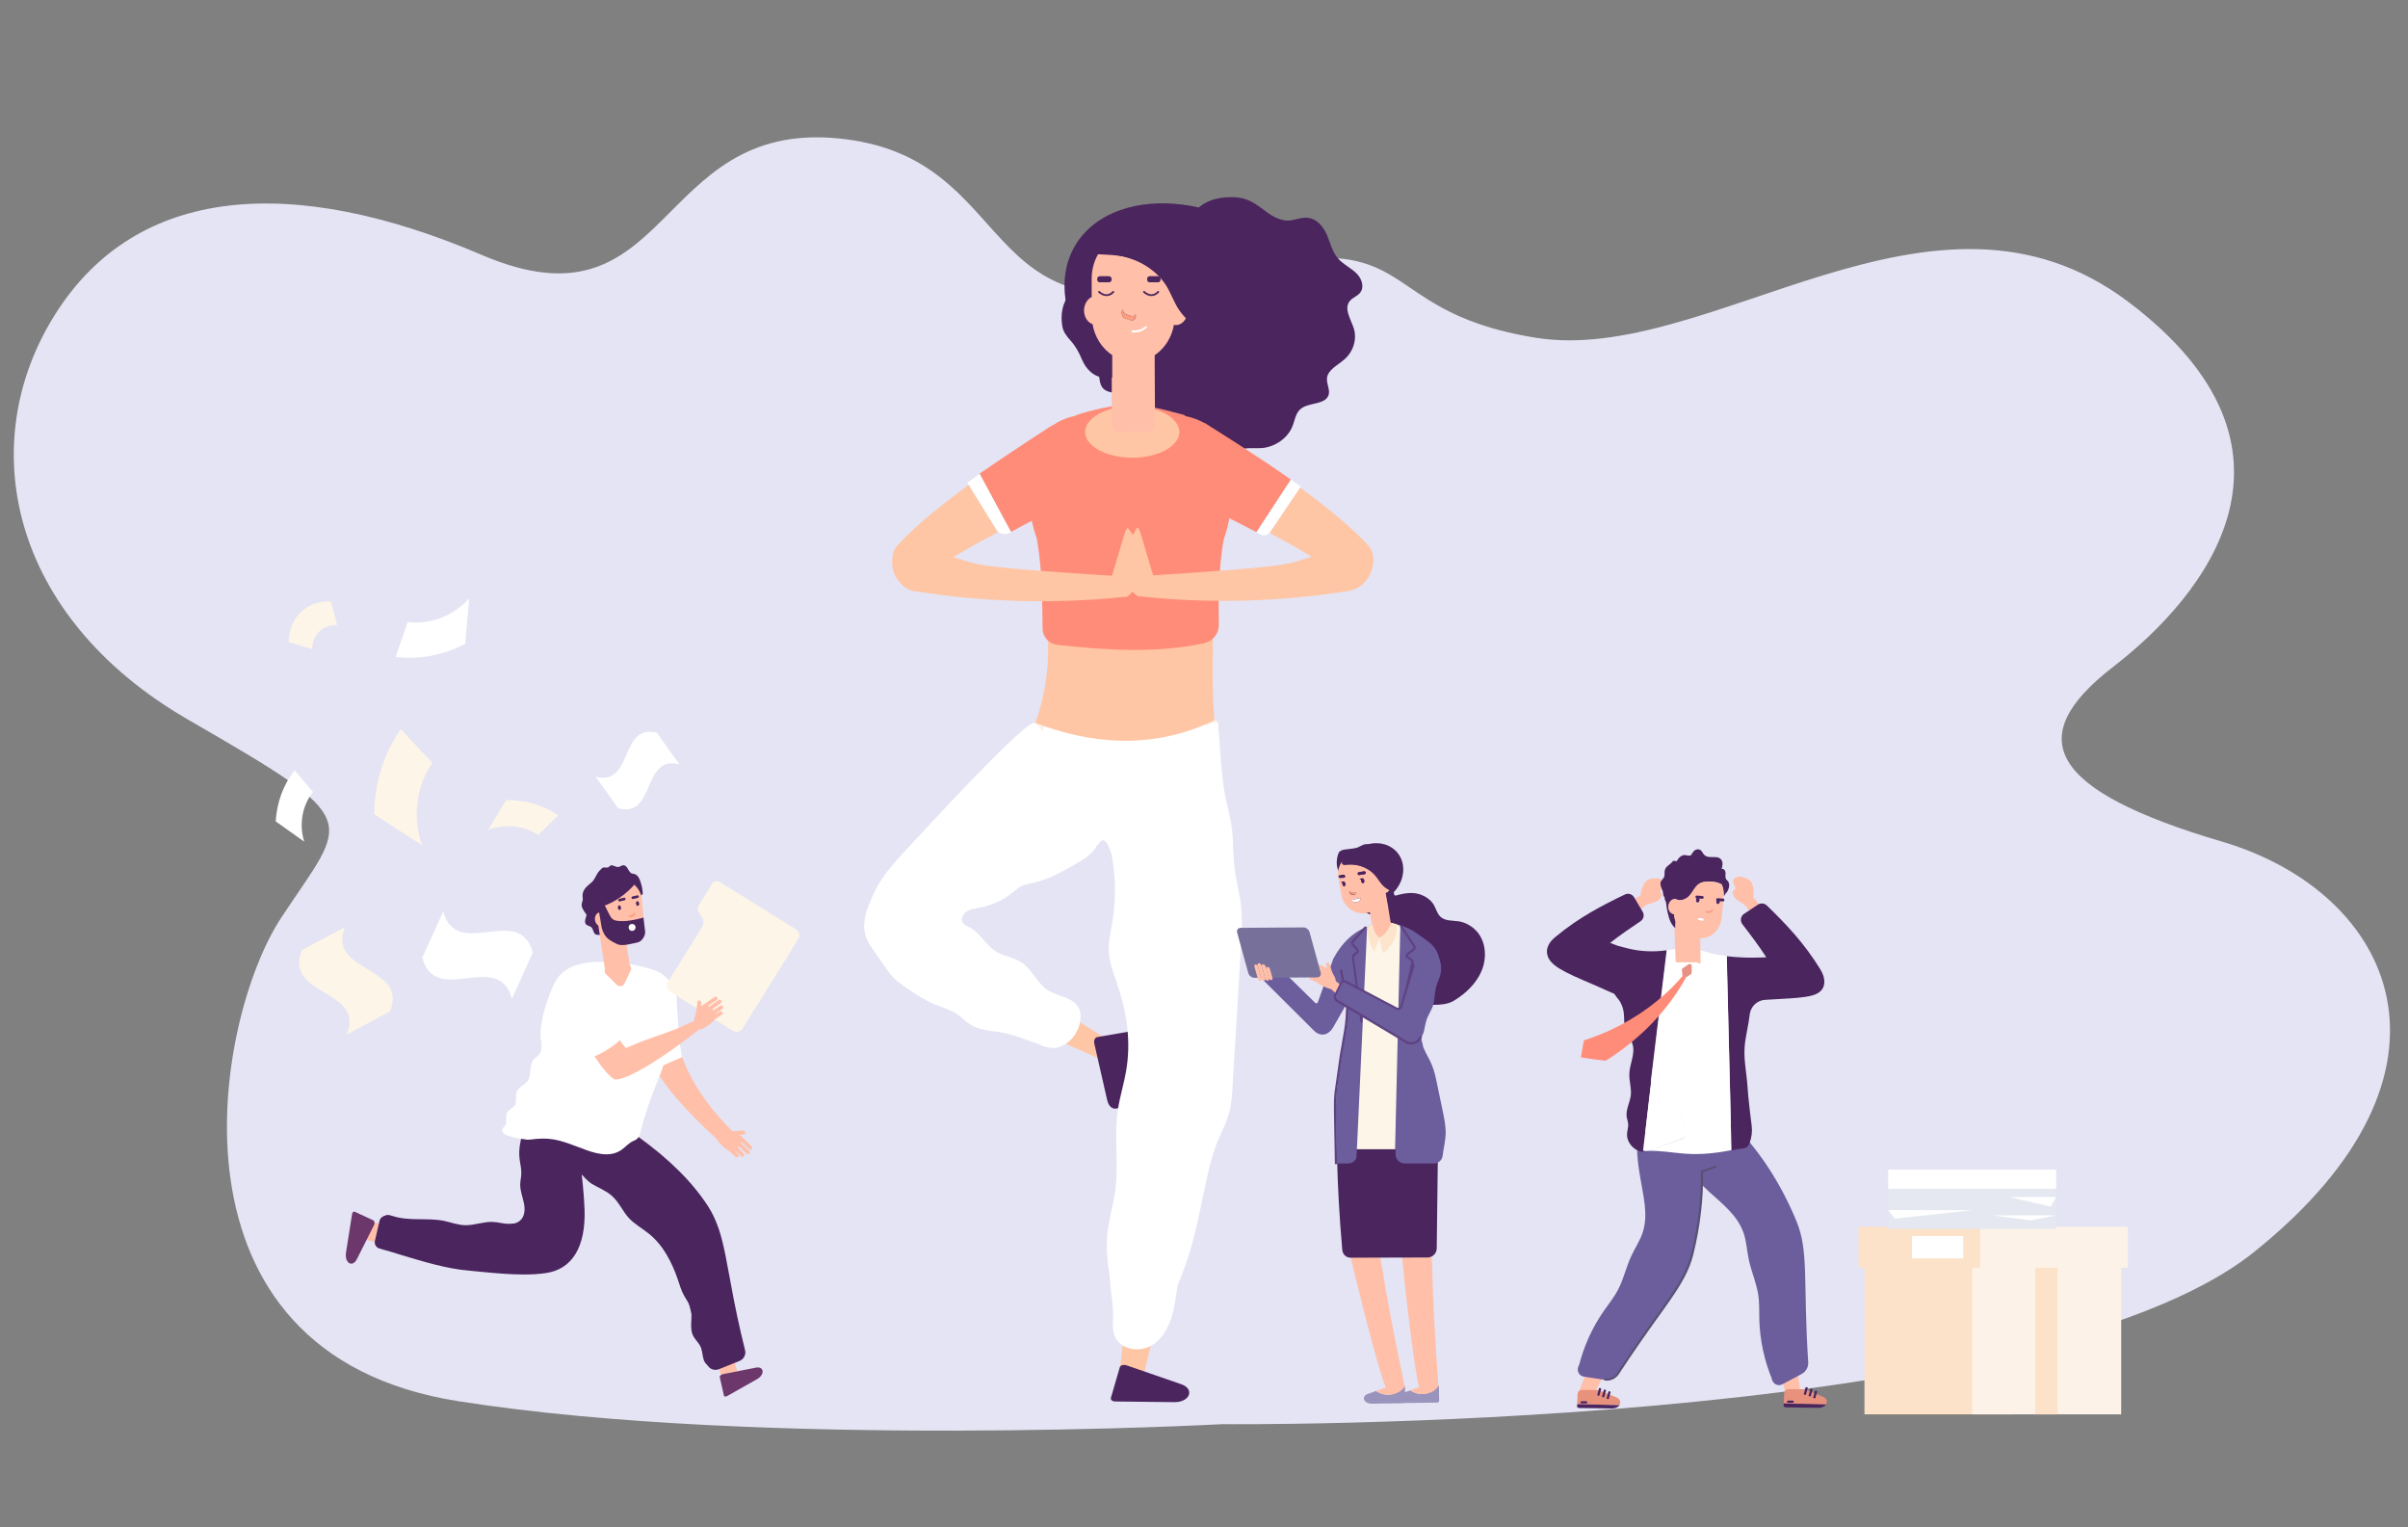 <?xml version="1.0" encoding="UTF-8"?> <svg xmlns="http://www.w3.org/2000/svg" xmlns:xlink="http://www.w3.org/1999/xlink" version="1.1" id="Layer_1" x="0px" y="0px" viewBox="0 0 1104 700" style="enable-background:new 0 0 1104 700;" xml:space="preserve"><rect x="0" y="0" width="1104" height="700" fill="#808080" stroke="none"/> <style type="text/css"> .st0{fill:#E4E4F4;} .st1{fill:#8B3BA5;} .st2{fill:#4B255E;} .st3{fill:#FFC6A5;} .st4{fill:#FFFFFF;} .st5{fill:#FDF2E7;} .st6{fill:#FF8C78;} .st7{fill:#FD9D7E;} .st8{fill:#FFBFA9;} .st9{fill:#FCE2C8;} .st10{fill:#6C5D9C;} .st11{fill:#A25BC2;} .st12{fill:#5E4281;} .st13{fill:#FCF5E8;} .st14{fill:#9A93BB;} .st15{fill:#FCE4CD;} .st16{fill:#77709A;} .st17{fill:#60526E;} .st18{fill:#6C386C;} .st19{fill:#FFD1AB;} .st20{fill:#E3E7FE;} .st21{fill:#595174;} .st22{fill:#E8917D;} .st23{fill:#E89284;} .st24{fill:#E5E8F1;} </style> <path class="st0" d="M560.4,652.8c0,0,369.9,3.7,473-78.9s64.2-164.8-14.6-188.1c-78.9-23.3-92.3-47.5-49.9-80.2 s96.4-99.8,6.8-167.3S784,167.7,704,154.8c-80-12.9-48.3-56.2-153.5-26.3c-105.2,29.9-82-57.2-166.6-65.1S308,154.1,221,116.9 s-158.2-32.1-195.6,27C-12,203,4.2,282.5,86.3,329.9s73.3,44.2,42.6,90.8c-30.7,46.6-58.2,199.8,81.4,221.6 C349.9,664.2,560.4,652.8,560.4,652.8z"></path> <path class="st1" d="M806.3,594.9l17.8,15.5L806.3,594.9z"></path> <path class="st1" d="M824.1,444c-0.3,0-0.6-0.1-0.8-0.3l-14.1-12.3c-0.5-0.4-0.6-1.2-0.1-1.7c0.4-0.5,1.2-0.6,1.7-0.1l14.1,12.3 c0.5,0.4,0.6,1.2,0.1,1.7C824.8,443.8,824.5,444,824.1,444z"></path> <path class="st2" d="M497.3,106.7c11.6-12.5,31.8-16.2,52.4-11.6c0.2-0.2,0.3-0.3,0.5-0.5c4.5-3.5,10.1-4.4,15.9-4.2 c10.7,0.5,14,9.1,22.8,10.6c3.4,0.6,6.8-1.4,10.2-1.2c4.5,0.2,7.5,4,9.2,7.7c1.6,3.7,2.4,7.8,5.1,10.9c2.3,2.7,5.8,4.3,8.4,6.8 s4,6.6,1.5,9.3c-1.2,1.3-3,1.9-4.2,3.2c-3.3,3.5,0.2,8.5,1.6,12.9c1.5,4.9-0.2,10.6-4.4,14.2c-3,2.6-7.3,4.6-7.9,8.3 c-0.4,2.9,1.8,5.9,0.5,8.5c-1.9,3.9-8.8,2.9-12.4,5.7c-2.6,2-2.8,5.4-4,8.2c-2.1,5.3-7.9,9.4-14.1,9.9c-3.3,0.2-6.8-0.4-9.9,0.8 c-4,1.5-6.3,5.8-10.5,6.8c-8.7,2-10.8-7.2-16.7-12c-7.5-6.1-21.9-5.2-25.3-13.8c-0.8-2-0.8-4.4-2.6-5.9c-1.8-1.4-4.7-1.2-6.7-2.5 c-3.7-2.3-2.1-7.9-3.8-11.6c-0.3-0.3-1.6-2.1-1.9-2.2C485.7,145.4,483.3,121.8,497.3,106.7z"></path> <path class="st3" d="M400.6,414.7c3.4-3.6,18.5-22.6,42.2-41c1.4-1.1,2.8-2.3,4.1-3.5c4,12.3,11.8,22.3,21.3,29 c-2.8,1.6-5.4,3-7.4,4c-15,7.2-29.2,18.4-29.2,18.4c-2.6,1.6-2.6,5.3,0,7l75,47.2c3.1,2.2,3.3,12-0.2,10.5 c-2.4-1-85.8-37.7-101-48.6C400,433.8,396,419.5,400.6,414.7z"></path> <path class="st3" d="M562,411.1c1.4,67.1-19.7,143.6-37.6,219c-1.2,5.2-11.6,3.2-11-2.1c8.2-69.8,17.6-148.3,6.4-219.5 C532.8,413.9,547,414.5,562,411.1z"></path> <path class="st4" d="M478.8,332.6c22.8,7.5,49.3,8.5,74.4-1.9c-1.4,27.9,6.1,53.6,9.2,80.9c-0.2,0-0.3,0.1-0.4,0.2 c-12.4,2.2-26.3,2.6-37.4-0.7c-2.5-0.7-4.3-2.8-4.7-5.3c-1.4-10-2.2-20.4-4.2-29.8c-0.6-3.1-4.2-4.5-6.8-2.7 c-9.4,6.5-26.7,19.4-36.5,25.6c-1.7,1.1-3.9,1-5.4-0.2c-7.3-5.9-14-14.2-18.1-23.5C462.2,364.1,472.2,349.4,478.8,332.6z"></path> <path class="st5" d="M448.7,375c-0.7-1.6-1.3-3.2-1.9-4.8c4.3-3.7,8.3-7.8,12.1-11.9c7.7-8.4,10.9-16.8,14.1-26c0.3-0.8,1.2-1.2,2-1 c1.2,0.5,2.5,0.9,3.7,1.3C472.2,349.4,462.2,364.1,448.7,375z"></path> <path class="st5" d="M553.2,330.7c0.7-0.3,1.4-0.5,2.1-0.8c1.5-0.7,3.3,0.4,3.3,2.1c-0.1,3.2-0.4,6.5,0,9.7c1,9.5,2.1,19.4,3.4,29.6 c1.2,11.5,3.9,22.9,4.7,34.9c0.2,2.6-1.7,4.8-4.2,5.5C559.2,384.3,551.7,358.6,553.2,330.7z"></path> <path class="st3" d="M474.7,331.4c4.1-11.8,6.1-23.5,5.8-36.1c0-0.1,0.2-3.1,0.2-3.3c25.3,3,50.8,3.8,75.5-4c0,2.4-0.1,4.8-0.1,7.2 c-0.2,10.7-0.3,23.2,0.7,35C528.1,343.9,500.1,341,474.7,331.4z"></path> <path class="st2" d="M541.6,634.5l-25.2-8.7c-1.2-0.4-2.8,0-3,0.9l-4.1,14.1c-0.2,0.8,0.7,1.6,2,1.6l27.1,0.3 C545.5,642.8,547.9,636.7,541.6,634.5z"></path> <path class="st2" d="M507.6,504.2l-5.9-25.9c-0.3-1.3,0.3-2.7,1.2-2.9l14.5-2.5c0.8-0.1,1.5,0.9,1.4,2.2l-2.7,26.9 C515.4,508.9,509,510.6,507.6,504.2z"></path> <path class="st6" d="M484.8,295.6c-3.8-0.4-6.8-3.6-6.8-7.5c-0.2-13.2-0.2-26.3-2.3-39.1c-0.1-0.5-0.2-1.1-0.2-1.6 c-7.9-23.1-7-51.7,17.5-56.8c0.2-0.1,0.4-0.3,0.6-0.4c0,0,15-4.9,24.3-4.7c9.2-0.2,25.6,5.1,24.8,4.6c0.3,0.2,0.6,0.4,0.8,0.6 c3.2,0.7,5.9,1.7,8.3,3c17.1,9.6,15.1,36.4,9.2,53.8c-1.4,7.7-2,16.6-2.2,24.3c-0.1,3.7-0.1,9.6,0,14.8c0,3.9-2.8,7.3-6.6,8.2 C530,299.6,507.2,298,484.8,295.6z"></path> <path class="st6" d="M480.6,196.1c6.8-4.8-1.3,8,4,14.3l3.9,4.6c4.8,5.7,3,14.4-3.8,17.7c-6.1,3-14.3,7.4-21.2,11.1l-14.4-26.7 C464.2,206.7,480.6,196.1,480.6,196.1z"></path> <path class="st4" d="M449.1,217.2l14.4,26.7c-0.3,0.1-0.5,0.3-0.8,0.4c-2.1,1.1-4.8,0.4-6-1.6l-13.3-21.4 C445.3,220,447.2,218.6,449.1,217.2z"></path> <path class="st4" d="M596.4,223.1l-13.9,20.7c-1,1.5-2.9,2-4.5,1.2c-0.6-0.3-1.3-0.7-2-1l15.8-24.2 C593.3,220.9,594.9,222,596.4,223.1z"></path> <path class="st6" d="M549.9,214.9l3.9-4.6c5.3-6.3-6.7-20.2,0.1-15.4c0,0,20.9,12.9,37.9,24.9L576,243.9 c-7.2-3.7-15.3-7.9-22.3-11.3C546.9,229.3,545,220.6,549.9,214.9z"></path> <g> <path class="st3" d="M411.2,265.2c-3.3-4.5-2.3-11.7-0.7-14.1c6.8-7.9,18.1-17.5,33.6-28.8l13.4,21.7c-8.7,4.6-12.4,6.6-15.7,8.6 l-4.7,2.8l5.2,1.6l0.4,0.1c6.3,2,9.8,3.1,65.1,6.7l2,0.1l0.6-1.9c7.2-23.6,5.4-21.7,9-16.8c3.2-5.3,1.5-7,8.7,16.6l0.6,1.9l2-0.1 c55.3-3.6,58.7-4.7,65.5-6.8l5.2-1.6l-4.7-2.8c-3-1.8-7.8-4.5-14.6-8.1l14-20.8c14,10.3,25.6,20,31.9,27.3 c4.2,6.4,0.2,18.5-9.8,20.1c-31.1,5-63.6,5.9-95,2.5c-1.8,0.3-2.6-0.9-4-2.2c-1.5,1.6-2.1,2.7-4,2.4c-31.8,3.4-64.4,2.4-95-2.5 c-0.8,0-1.3-0.1-1.8-0.3l-0.4-0.1C417.2,270.6,414,269.5,411.2,265.2z"></path> </g> <path class="st3" d="M497.5,198c0,6.5,9.7,11.8,21.6,11.8s21.6-5.3,21.6-11.8s-9.7-11.8-21.6-11.8 C507.2,186.2,497.5,191.5,497.5,198z"></path> <g> <path class="st4" d="M519.3,154.4c3.2-0.5,4-2.4,4.2-3.8l-8.5,0.9C514.5,155,519.3,154.4,519.3,154.4z"></path> </g> <g> <path class="st7" d="M514.5,142.3c-0.6,1.5,0.2,3.3,1.5,3.7l2.3,0.8c1.3,0.4,2.6-0.9,2.3-2.5l0-0.3c-0.4,0.7-1.2,1.1-2,0.9 l-2.3-0.8c-1-0.3-1.5-1.2-1.7-2.3L514.5,142.3z"></path> </g> <g> <path class="st8" d="M540.8,142.4c-2.6-3.7-4-8.3-6.5-12.1c-0.7-0.9-1.5-2.1-2.6-3.2c-0.1-0.1-0.2-0.3-0.3-0.4 c-3.3-3.4-8.4-7.1-15.6-8.9c-0.6-0.2-1.2-0.3-1.9-0.4c-1.2-0.2-2.4-0.4-3.6-0.5c-0.4,0-0.7-0.1-1.1-0.1c-0.7,0-3.3-0.1-6-0.3 c-1.9,3.3-3,7.1-3,11.3l0,8.4c-2.1,0.9-3.5,3.4-3.5,6.2c0,2.5,1.2,4.6,2.8,5.7c0.3,0.2,0.7,0.4,1.1,0.6c0.3,1.8,0.8,3.6,1.6,5.2 c1.6,3.7,4.2,6.8,7.5,9l0,10.3l0,6.9l0,6.2l0,1.2l0,6.2c0,2.4,1.5,4.5,3.3,4.4l13.2-0.1c1.2,0,2.2-0.9,2.8-2.2 c0.3-0.7,0.5-1.4,0.5-2.3l0-5.7v-0.8l-0.1-18.8l0-5.4c1-0.7,1.9-1.4,2.7-2.2c3.1-3,5.3-7.1,6.1-11.7c0.3,0.1,0.6,0.1,0.9,0.1 c1.9,0,3.6-1.2,4.6-3.1C542.7,144.8,541.7,143.7,540.8,142.4z M514.5,142.3l0.2-0.5c0.1,1,0.7,2,1.7,2.3l2.3,0.8 c0.8,0.2,1.5-0.2,2-0.9l0,0.3c0.3,1.6-1,2.9-2.3,2.5L516,146C514.6,145.6,513.9,143.8,514.5,142.3z"></path> </g> <g> <path class="st2" d="M559.7,138.6c-2.7-7-9.5-11.7-12.8-18.4c-2.4-4.9-3.1-7.2-7.5-10.5c-2.7-2-6.3-6.2-9.7-6c-4,0.2-8,1.1-12,1.9 c-1.3,0.3-2.5,0.5-3.8,0.8c-0.1-0.3-0.3-0.7-0.4-1c-3.7,0.7-7.9,0.9-12.1,6.9c-2,1-3.7,2-3.5,2.6c0.1,0.4,0.7,0.6,1.5,0.9 c-1.7,3.5-1.9,6.3-2,8.9c-0.8,2.3-1.4,4.5-1.9,5.2c-1.4,1.9-3.4,3.1-5,4.9c-3.6,4-4.4,9.8-3.4,15.1c0.5,2.4,2,4.3,3.7,6.2 c2.3,2.5,3.9,5.5,5.2,8.6c1.9,4.5,5.4,8.2,10.7,8.5c0.9,0,2,0,3.2-0.1l0-10.3c-4.6-3.1-8-8.2-9-14.2c-2.3-0.8-3.9-3.3-3.9-6.3 c0-2.8,1.5-5.2,3.5-6.2l0-8.4c0-4.2,1.1-8,3-11.3c2.6,0.2,5.3,0.2,6,0.3c13.9,0.9,22.1,8.9,25.1,13.6c2.5,3.8,3.9,8.3,6.5,12.1 c0.9,1.2,1.9,2.4,3,3.4c1.1,1,2.2,1.9,3.4,2.6c3.4,2,8.1,2.9,11,0.3C561,146.3,561,142,559.7,138.6z"></path> </g> <path class="st2" d="M508.5,126.6h-4.3c-0.6,0-1.2,0.6-1.2,1.4c0,0.8,0.5,1.4,1.2,1.4h4.3c0.6,0,1.2-0.6,1.2-1.4 C509.6,127.2,509.1,126.6,508.5,126.6z"></path> <path class="st2" d="M531,126.6h-4c-0.6,0-1.1,0.6-1.1,1.4c0,0.8,0.5,1.4,1.1,1.4h4c0.6,0,1.1-0.6,1.1-1.4S531.5,126.6,531,126.6z"></path> <path class="st4" d="M517.1,404.7c0,5.3-0.5,10.7,0.2,15.9c0.7,5,2.4,9.8,2.6,14.8c0.2,5.6-1.5,11.1-1.8,16.7 c-0.3,6.6,1.4,13,2.3,19.6c3.3,22.9-2.8,45.9-4.2,68.9c-0.4,6.5-0.4,13-1.8,19.3c-1.5,6.7-4.7,13-5.5,19.8 c-0.8,7.6,1.4,15.3,1.4,22.9c0,3.5-0.5,7.2,1,10.4c2.8,5.8,11.3,7,16.9,3.6c5.5-3.4,8.4-9.8,9.8-16.1s1.7-12.9,3.7-19 c1.7-5.5,4.8-10.6,5.6-16.3c0.7-4.9-0.3-9.8,0.1-14.8c0.7-8.6,5.4-16.4,7.5-24.8c2-8.5,1.2-17.4,2.4-26c1-7.4,3.4-14.5,4.8-21.9 c1.5-8.1,1.7-16.3,1.8-24.5c0.2-8,0.3-15.9,0.5-23.9c0.2-9.2,0.4-18.5-1.3-27.5c-2.1-11-7-21.3-11.8-31.5c-2-4.1-4-8.4-7.7-11.2 c-7.6-5.9-28.4-7.6-32,3.7c-1.6,5,0.3,11.1,1.5,15.9C515.3,387.4,517.1,395.8,517.1,404.7z"></path> <path class="st4" d="M510.1,421.9c-0.8,5-2.1,10-1.7,15c0.4,5.1,2.4,9.9,4,14.7c4.3,12.6,6.2,26.1,3.9,39.2c-1,6-2.9,11.9-3.8,18 c-1.8,12.2,0.5,24.8-1.2,37.1c-0.9,6.5-2.9,12.9-3.6,19.4c-1.1,10.6,1.2,21.2,3.5,31.6c1,4.7,2.4,9.9,6.6,12.3 c4.2-15.1,3.1-31,2.9-46.7c-0.7-46.3,6.4-92.4,11.2-138.5c1.5-14.3,2.7-28.7,2.9-43.1c0.1-6.4-0.1-13.1-3.1-18.7s-9.7-9.9-15.8-8 c-11.5,3.4-11.9,16.5-9.1,25.5C510.9,393.5,512.4,407.7,510.1,421.9z"></path> <path class="st4" d="M561.8,365.3c1.1,5.1,2.5,10.1,3.1,15.3c0.6,5.5,0.4,11.1,1,16.6c0.7,5.9,2.3,11.6,3,17.4 c0.8,6.8,0.4,13.7,0,20.6c-1.3,20.9-2.5,41.8-3.8,62.7c-0.2,4.1-0.5,8.3-1.6,12.3c-1.2,4.4-3.4,8.4-5.1,12.6c-2.4,5.8-4,12-5.3,18.2 c-2.2,9.8-3.9,19.7-6.6,29.3c-3.7,13.4-9.3,26.3-16.5,38.2c-5.9-37.6,1.7-75.8,5.7-113.7c3.6-34.1,4.3-68.5,4.8-102.8 c0.3-17.5,0.5-35.4,6.5-51.8c2.7-7.4,11.3-10.6,11.5-8.3C559.3,340.8,559.9,356.6,561.8,365.3z"></path> <path class="st4" d="M464,349.6c-4.6,5-10,9.3-14.1,14.7c-1.8,2.4-3.3,5-5.6,6.9c-2,1.6-4.3,2.5-6.5,3.7c-8.2,4.5-13.7,12.5-20.3,19 c-6,6-13.2,11-17.7,18.2c-4.5,7.2-5.3,17.8,1.1,23.4c2.1,1.9,4.9,3,6.8,5.1c2,2.2,2.8,5.2,4.5,7.6c4.8,6.6,14.7,6.3,22,10 c5,2.5,8.8,6.9,13.8,9.3c5.8,2.7,12.7,2.5,18.5,5.2c5.3,2.4,9.7,7.3,15.5,7.6c6.3,0.4,11.8-5.2,13.1-11.4c0.5-2.3,0.5-4.9-0.6-7 c-2.6-4.9-9.6-5.1-14.2-8.1c-4.9-3.2-7.1-9.4-11.9-12.6c-3.6-2.4-8.1-2.8-11.7-5c-4.6-2.9-7.2-8.4-12-11c-1.2-0.6-2.6-1.2-3.3-2.3 c-1-1.7,0.1-4.1,1.8-5.1c1.7-1.1,3.8-1.3,5.8-1.7c5.7-1.1,11.2-3.6,15.7-7.3c1.1-0.9,2.2-1.9,3.5-2.6c1.8-0.9,3.9-1.2,5.8-1.6 c6.5-1.4,12.4-4.7,18.2-8c3.7-2.1,7.4-4.2,9.9-7.7c1.3-1.8,2.2-3.9,3.4-5.7c1.6-2.4,3.9-4.3,5.6-6.7c5-7,3.6-18-3.7-22.7 c-7-4.5-17.2-2.7-23-8.6c-2.8-3-5.2-11.6-10.7-9.4C469.8,337.6,467,346.4,464,349.6z"></path> <path class="st4" d="M416.3,388.6c-8.7,9.2-18.1,19.9-18.8,32.5c-0.1,2.3,0.3,5,2.3,6c2.5,1.2,5.3-1,7.1-3 c10.4-11.6,18.9-25,30.9-35.1c9.7-8.2,21.9-14.5,27.4-25.9c1.9-4,3-8.5,6.1-11.6c2-2,4.8-3.2,6.8-5.1c1.9-1.8,3.2-4.8,1.9-7.2 c-0.9-1.8-3.8-7.6-5.9-7.8C469.1,331,421.9,382.6,416.3,388.6z"></path> <path class="st4" d="M505.1,385.3c0.8-0.4,1.5,0.2,2.1,0.9c0.4,0.3,0.6,0.8,0.8,1.3c0.8,1.9,1.6,3.8,2.4,5.7 c0.4,0.8,0.7,1.7,1.4,2.4c0.5-4.2-0.8-8.4-2-12.5c-0.5-1.7-1.1-3.6-2.6-4.7c-0.7-0.5-1.7-0.9-2.5-0.6c-0.8,0.2-1.4,1-1.7,1.8 c-0.3,0.8-0.3,1.6-0.3,2.5c0,1.3-0.6,3.5-0.2,4.7C503.1,388.4,504.2,385.3,505.1,385.3z"></path> <path class="st4" d="M402.7,438.8c1.2,1.7,2.3,3.4,3.5,5c1,1.5,2.1,3,3.4,4.3c1.7,1.8,3.9,3.2,5.9,4.7c4.1,2.8,8.3,5.6,12.9,7.5 c3.6,1.5,7.5,2.5,10.8,4.8c1.9,1.4,3.5,3.1,5.5,4.4c3.8,2.5,8.5,2.9,13,3.5c6.4,0.9,14,4.1,20.1,6.2c2.1,0.7,6.9,1.8,8.6,0.3 c1.1-1,5.3-3,4.9-4.4s-9-4.2-10.1-5.2c-2.5-2.1-5.4-3.6-8.4-4.9c-14.9-6.6-31.2-10.2-45.2-18.5c-7.2-4.3-13.6-9.8-19-16.2 c-1.6-1.9-3.1-3.9-5.1-5.5c-2-1.6-4.4-2.7-6.9-2.4C395.1,428.2,399.7,434.5,402.7,438.8z"></path> <path class="st2" d="M507.3,135.7c-2.1,0-3.7-1.6-3.7-1.6c-0.2-0.2-0.2-0.4,0-0.6s0.4-0.2,0.6,0c0,0,1.4,1.4,3.1,1.4 c1,0,2-0.5,2.8-1.4c0.2-0.2,0.4-0.2,0.6,0c0.2,0.2,0.2,0.4,0,0.6C509.7,135.2,508.6,135.7,507.3,135.7 C507.3,135.7,507.3,135.7,507.3,135.7z"></path> <path class="st2" d="M527.9,135.7c-2.1,0-3.7-1.6-3.7-1.6c-0.2-0.2-0.2-0.4,0-0.6s0.4-0.2,0.6,0c0,0,1.4,1.4,3.1,1.4 c1,0,2-0.5,2.8-1.4c0.2-0.2,0.4-0.2,0.6,0c0.2,0.2,0.2,0.4,0,0.6C530.3,135.2,529.1,135.7,527.9,135.7 C527.9,135.7,527.9,135.7,527.9,135.7z"></path> <path class="st4" d="M520.1,152.4c-0.6,0-1-0.1-1-0.1c-0.2,0-0.4-0.2-0.3-0.5c0-0.2,0.2-0.4,0.5-0.4c0,0,3.4,0.5,5.8-1.8 c0.2-0.2,0.4-0.2,0.6,0c0.2,0.2,0.2,0.4,0,0.6C523.7,152.1,521.4,152.4,520.1,152.4z"></path> <rect x="854.8" y="564" class="st9" width="68.3" height="84.3"></rect> <rect x="904.2" y="564" class="st5" width="68.3" height="84.3"></rect> <rect x="933.1" y="564" class="st9" width="10.2" height="84.3"></rect> <rect x="852.1" y="562.3" class="st9" width="55.8" height="18.8"></rect> <rect x="907.9" y="562.3" class="st5" width="67.7" height="18.8"></rect> <rect x="876.6" y="566.6" class="st4" width="23.5" height="10.2"></rect> <path class="st2" d="M613.2,398c0.4,1.5,2,3.6,2.2,5.1c0.2,2.3,2,4.8,2.8,5.9c0.8,1,1.5,2.1,2,3.3c1.7,3.6,5.1,6.3,9.4,7.2 c0.3,0,0.6,0.1,0.8,0c2.1,0.5,4.3,0.9,5.9,2c1.7,1.2,2.4,3.4,2.5,5.5s-0.4,4.2-0.8,6.2c-1,5.1-1.5,10.6,0.8,15.2 c1.9,3.7,5.4,6.3,8.8,8.7c3.2,2.2,6,3.5,9.8,3.5c3,0,6.4-0.3,9-1.8c5.4-3.2,10.3-7.8,12.8-13.6s2.2-13-1.8-17.9 c-2.2-2.6-5.3-4.5-8.7-5c-2.9-0.4-6.2-0.1-8.3-2.1c-1.5-1.4-2-3.6-3-5.4c-1.5-2.5-4.1-4.2-6.9-5s-5.8-0.5-8.7,0.2 c-0.9,0.2-1.4,0.5-2.3,0.5c-0.4-0.3-0.5-1.5-0.6-2c5.8-16.3-3.9-20.5-9.7-21.5c-0.6-0.1-1,0.2-1.4,0.1c-1.8-0.2-2-0.4-4.2,0.8 c-0.2,0.1-1.1,0.5-1.5,0.7c-0.4,0.1-1,0.2-2.2,0.4c-2.2,0.4-5,0.1-6.1,1.8C612.8,393,612.6,396,613.2,398z"></path> <path class="st2" d="M630.4,386.5c-7.8,0.3-14.7,6.7-15.3,14.3c-0.7,7.6,5.1,13.5,12.9,13.2c7.8-0.3,14.7-6.7,15.3-14.3 C644,392.1,638.2,386.2,630.4,386.5z"></path> <path class="st10" d="M586.8,443.8l16.2,15.9c0.4,0.4,1,0.2,1.2-0.3l7.2-20.3h0.6l0.9,0.3l-0.4,1.1l6,15.6l0.9,0.5l-8.3,14.5 c-1.1,1.8-2.7,3-4.4,3.1c-0.2,0-0.3,0-0.5,0c-1.4,0-2.8-0.7-3.9-1.9l-23.5-23.4L586.8,443.8z"></path> <polygon class="st11" points="604.3,445.9 604.4,445.6 604.2,445.6 604.2,445.7 604.1,445.7 604,445.8 "></polygon> <polygon class="st11" points="604,446.5 604,446.2 598.6,445.5 598.6,445.8 "></polygon> <path class="st11" d="M604.1,446.4l0.1-0.2l-0.1,0l-0.1,0c0,0,0.1,0.1,0.1,0.1l0,0.1L604.1,446.4z"></path> <path class="st11" d="M598.2,445.8c0.1-0.1,0.2-0.1,0.3-0.1l0-0.2c-0.2,0-0.3,0-0.5,0.1L598.2,445.8z"></path> <path class="st11" d="M603.6,447.8l0.1-0.3l-0.2-0.1l-0.1,0.3C603.4,447.7,603.6,447.8,603.6,447.8z"></path> <polygon class="st11" points="603.6,448 603.7,447.5 603.6,447.5 603.5,447.6 603.4,447.6 603.3,447.9 "></polygon> <path class="st11" d="M597.8,446.5l0.2-0.1c0,0,0-0.1,0-0.1s0-0.1,0-0.1c0-0.1-0.2-0.2-0.2-0.2c0,0,0,0.1,0,0.1c0,0.1,0,0.1,0,0.2 C597.7,446.4,597.8,446.5,597.8,446.5z"></path> <path class="st11" d="M603.4,448.3l0.1-0.4l-0.2-0.1l-0.1,0.2l-4.5-0.6c-0.1,0-0.2,0-0.2,0c0,0,0,0.2,0,0.2c0.1,0,0.1,0,0.2,0 C598.7,447.7,603.4,448.3,603.4,448.3z"></path> <path class="st11" d="M598.1,448c0.1-0.2,0.2-0.3,0.4-0.4l-0.1-0.2c-0.3,0.1-0.5,0.3-0.6,0.5L598.1,448z"></path> <path class="st11" d="M600.3,444.2c0.1,0,0.1,0,0.2,0l0-0.2c-0.1,0-0.2,0-0.3,0L600.3,444.2z"></path> <path class="st8" d="M632.8,576.1c0.2,1.5,0.5,3,0.8,4.6c2.1,13.5,5.6,32,10.4,54.7c1.6,7.4-4.7,6.1-7.9,2 c-2.9-3.7-14.4-50.8-15.8-56.7c-0.4-1.5-0.7-3-1-4.5L632.8,576.1z"></path> <path class="st8" d="M656.4,576.3c0,1.5,0.1,3,0.2,4.6c0.3,13.5,1.2,32,2.9,54.7c0.6,7.4-5.6,6.1-8.2,2c-2.4-3.7-7.5-50.8-8-56.7 c-0.2-1.5-0.3-3-0.4-4.5L656.4,576.3z"></path> <path class="st2" d="M638.6,524.1c-0.1,0-0.2,0-0.3,0c-0.5,0-1.1,0-1.6,0c-0.7,0-1.3,0-2-0.1c-0.1,0-0.2,0-0.3,0 c-0.7,0-1.4-0.1-2.1-0.2c-2-0.3-4.2-0.7-6.5-1.4c-3.8-1.2-7.9-3-12.2-5.7h-0.6c-0.1,2.1-0.5,23.3,2.4,56.3c0.2,2,1.8,3.5,3.8,3.5 l35.3-0.1c2.3,0,4.2-1.9,4.2-4.2l0.7-57.3c0-0.1-0.1-0.1-0.1-0.1C657.4,517.3,649.4,523.4,638.6,524.1z"></path> <path class="st10" d="M615.8,479.3c0.2-1,0.4-2,0.5-3.1c0.9-4.4,1.6-8.9,1.7-13.4c0.1-0.9-0.1-3.1-0.4-4.3l-0.9-5l-5.2-14.4 c6.2-11.3,13.8-14,18.5-15.3l6.6-0.3c1.9-0.1,3.8,0.1,5.6,0.7c0.7,0.2,1.3,0.5,2,0.7c2.1,0.8,4,1.9,5.6,3.1c0.3,0.2,4.3,3.1,4.3,3.1 s2.1,6.2,2.1,6.5l-0.8,17.6c0,0-3.7,10.5-4.3,16.2c-0.1,1.3-0.2,2.6-0.1,3.8c0.9,0.9,1.3,4.2,1.6,5c1.1,2.7,2.7,5.1,3.8,7.8 c1.2,2.8,1.8,5.7,2.4,8.6l2.8,13.4c0.6,3,1.2,6,1.2,9c0,3.7-0.9,6.8-1.4,10.8c-0.2,2-2,3.5-4,3.5h-13.4c-2.3,0-4.2-1.9-4.2-4.2v-2.2 l-17.6,1.3l-0.1,1.4c-0.1,2-1.8,3.7-3.8,3.7h-5.5l-0.3-22c0-6.5,0-9.4,0.7-14.1C614.1,490.5,614.7,485.1,615.8,479.3z"></path> <path class="st12" d="M612.5,533.7c0.3,0,0.5-0.2,0.5-0.5l-0.4-21.7c0-6.5,0-9.4,0.7-14c0.4-2.7,0.8-5.2,1.1-7.7 c0.5-3.5,0.9-6.7,1.6-10.1c0.2-1,0.4-2,0.5-3.1c1-5,1.6-9.4,1.7-13.5c0.1-1-0.1-3.2-0.4-4.4l-2.4-13.9c0-0.3-0.3-0.5-0.6-0.4 c-0.3,0-0.5,0.3-0.4,0.6l2.4,14c0.3,1.2,0.4,3.3,0.3,4.1c-0.1,4.1-0.6,8.4-1.6,13.4c-0.2,1-0.3,2.1-0.5,3.1 c-0.7,3.4-1.1,6.7-1.6,10.2c-0.3,2.4-0.7,4.9-1.1,7.7c-0.8,4.7-0.8,7.6-0.7,14.2l0.4,21.7C612,533.5,612.2,533.7,612.5,533.7z"></path> <path class="st13" d="M626.8,424.9c0,0,7.2-3,7.2-3l8,2.4c0,0,0,0.6,0,0.6l-2.4,101.9h-17.5L626.8,424.9z"></path> <polygon class="st2" points="621.2,548.5 622.1,526.8 639.6,526.8 639.1,548.5 "></polygon> <path class="st12" d="M640.8,472.4c0.2,0,0.4-0.2,0.5-0.4l6.8-30.3c0.2-0.9-0.2-1.9-1-2.4l-1.6-1c-0.1,0-0.1-0.1-0.1-0.2 s0-0.1,0.1-0.2l3-2.4c0.6-0.5,0.8-1.4,0.3-2.1l-6.1-9.3c-0.2-0.2-0.5-0.3-0.7-0.1s-0.3,0.5-0.1,0.7l6.1,9.3c0.2,0.2,0.1,0.5-0.1,0.7 l-3,2.4c-0.3,0.2-0.5,0.6-0.5,1c0,0.4,0.2,0.7,0.5,1l1.6,1c0.4,0.3,0.7,0.8,0.5,1.3l-6.8,30.3c-0.1,0.3,0.1,0.5,0.4,0.6 C640.7,472.4,640.7,472.4,640.8,472.4z"></path> <path class="st12" d="M624.1,468.7c0.3,0,0.5-0.3,0.5-0.6l-3.8-28.9c-0.1-0.5,0.1-1,0.5-1.3l1.2-0.9c0.3-0.2,0.4-0.5,0.5-0.9 s-0.1-0.7-0.3-1l-2.2-2.4c-0.2-0.2-0.2-0.5,0-0.7l5.8-6.5c0.2-0.2,0.2-0.5,0-0.7c-0.2-0.2-0.5-0.2-0.7,0l-5.9,6.5 c-0.4,0.7-0.4,1.5,0.1,2l2.2,2.4c0,0,0.1,0.1,0,0.2c0,0.1,0,0.1-0.1,0.2l-1.2,0.9c-0.6,0.5-1,1.3-0.8,2.2l3.8,28.9 C623.7,468.5,623.9,468.7,624.1,468.7z"></path> <polygon class="st2" points="621.1,549.7 639.1,549.7 639.1,547.6 621.3,547.6 "></polygon> <path class="st14" d="M642.9,638.6l3.7-1.3c4.2,3,10.6,1.9,13.1-2.3l0.1,7c0.1,0.5-0.4,0.9-1,0.9l-14,0.2 C640.8,643.2,639.6,639.8,642.9,638.6z"></path> <path class="st8" d="M646.5,637.3l9.4-3.4c0.5-0.2,2.7-0.2,3.7,1.1C657.1,639.2,650.7,640.3,646.5,637.3z"></path> <path class="st14" d="M627.2,638.9l3.7-1.3c4.2,3,10.6,1.9,13.2-2.3l0.1,7c0.1,0.5-0.4,0.9-1.1,0.9l-14.2,0.2 C625.2,643.4,623.9,640.1,627.2,638.9z"></path> <path class="st8" d="M630.9,637.6l9.5-3.4c0.5-0.2,2.8-0.2,3.7,1.1C641.5,639.5,635.1,640.6,630.9,637.6z"></path> <polygon class="st8" points="611.3,448.9 615.7,452.2 612.8,455.6 608.9,452.2 "></polygon> <g> <path class="st8" d="M608.5,441.3c-0.4,0.1-0.7,0.6-0.5,1.1l1.3,4.2c0.2,0.5,0.6,0.7,1.1,0.6s0.7-0.6,0.5-1.1l-1.3-4.2 C609.5,441.4,609,441.1,608.5,441.3z"></path> </g> <path class="st8" d="M603.9,450.3c-0.5-0.5-0.9-1.1-1-1.7c-0.1-0.5,0.1-0.9,0.3-1.2c0.4-1,1-1.8,1.8-2.6c0.7-0.7,1.7-1.4,3-1.1 c1.3,0.3,2.3,1.2,2.9,2.3c1.2,2,1.6,2.6,1.5,4.5c-0.1,2.4-1.4,3.6-4.3,2.2C606.5,452,604.9,451.5,603.9,450.3z"></path> <g> <path class="st8" d="M607.4,445l-5.8-2.6c-0.4-0.2-0.6-0.6-0.4-1c0.2-0.4,0.6-0.6,1-0.4l5.8,2.6c0.4,0.2,0.6,0.6,0.4,1 C608.2,445,607.8,445.2,607.4,445z"></path> </g> <g> <path class="st8" d="M605.9,446.7l-5.8-2.6c-0.4-0.2-0.6-0.6-0.4-1c0.2-0.4,0.6-0.6,1-0.4l5.8,2.6c0.4,0.2,0.6,0.6,0.4,1 C606.8,446.7,606.3,446.9,605.9,446.7z"></path> </g> <g> <path class="st8" d="M605.8,449.2l-5.8-2.6c-0.4-0.2-0.6-0.6-0.4-1c0.2-0.4,0.6-0.6,1-0.4l5.8,2.6c0.4,0.2,0.6,0.6,0.4,1 C606.6,449.2,606.1,449.4,605.8,449.2z"></path> </g> <g> <path class="st8" d="M606.4,451.5l-5.8-2.6c-0.4-0.2-0.6-0.6-0.4-1c0.2-0.4,0.6-0.6,1-0.4l5.8,2.6c0.4,0.2,0.6,0.6,0.4,1 C607.3,451.5,606.8,451.7,606.4,451.5z"></path> </g> <path class="st8" d="M636.2,414.4l-0.9-5c0.7-0.2,1.3-0.7,1.7-1.4c-1.1-0.5-2.1-1.2-3-2.1c-1.5-1.5-2.5-3.6-4-5.1 c-1.8-1.9-6.2-5.1-12.8-4.4c-0.6,0.1-1.6,0.2-1.9-0.5c-0.1-0.2-0.1-0.6,0-1c-1.5,2.1-2.2,4.7-1.7,7.4l1.4,8 c0.9,5.4,6.2,9.1,11.6,8.2c0.5-0.1,0.9-0.2,1.4-0.4l2,10.7c0.2,1,2.8,1.6,3.6,1.5l3.8,0.3c0.8-0.1,1.3-1.1,1.1-2.1L636.2,414.4z M613.8,402c-0.1-0.4,0.1-0.7,0.4-0.7l1.9-0.3c0.3,0,0.5,0.2,0.6,0.6c0.1,0.4-0.1,0.7-0.4,0.7l-1.9,0.3 C614.1,402.6,613.8,402.3,613.8,402z M616.3,406.3c-0.4,0.1-0.8-0.4-0.9-1c0-0.2,0-0.4,0-0.5l-0.7-0.5l1.2-0.2 c0.4-0.1,0.8,0.4,0.9,1C616.9,405.6,616.7,406.2,616.3,406.3z M618.7,408.4l0-0.2c0.1,0.5,0.5,0.9,1,0.9l1.1,0.2 c0.4,0.1,0.7-0.2,0.8-0.5l0,0.1c0.3,0.7-0.2,1.5-0.9,1.4l-1.1-0.2C619.1,409.9,618.6,409.2,618.7,408.4z M622.3,413.4 c0,0-1.6,0.8-2.4-0.9l3.8-1C623.7,412.3,623.8,413,622.3,413.4z M624.9,404.8c-0.4,0.1-0.8-0.4-0.9-1c0-0.2,0-0.4,0-0.5l-0.7-0.5 l1.2-0.2c0.4-0.1,0.8,0.4,0.9,1C625.6,404.2,625.3,404.8,624.9,404.8z M625.6,400.7l-2.4,0.4c-0.3,0.1-0.7-0.2-0.8-0.5 s0.2-0.7,0.5-0.8l2.4-0.4c0.3-0.1,0.7,0.2,0.8,0.5C626.2,400.3,626,400.6,625.6,400.7z"></path> <path class="st2" d="M625.4,399.4l-2.4,0.4c-0.3,0.1-0.6,0.4-0.5,0.8c0.1,0.4,0.4,0.6,0.8,0.5l2.4-0.4c0.3-0.1,0.6-0.4,0.5-0.8 C626.1,399.6,625.8,399.3,625.4,399.4z"></path> <path class="st2" d="M616.6,401.5c-0.1-0.4-0.3-0.6-0.6-0.6l-1.9,0.3c-0.3,0-0.5,0.4-0.4,0.7s0.3,0.6,0.6,0.6l1.9-0.3 C616.5,402.2,616.7,401.9,616.6,401.5z"></path> <path class="st7" d="M621.8,408.9l0-0.1c-0.2,0.4-0.5,0.6-0.8,0.5l-1.1-0.2c-0.5-0.1-0.8-0.5-1-0.9l0,0.2c-0.1,0.8,0.3,1.5,1,1.6 l1.1,0.2C621.5,410.3,622,409.6,621.8,408.9z"></path> <path class="st2" d="M624.6,402.6l-1.2,0.2l0.7,0.5c0,0.2,0,0.3,0,0.5c0.1,0.6,0.5,1,0.9,1c0.4-0.1,0.6-0.6,0.5-1.2 C625.4,403,625,402.5,624.6,402.6z"></path> <path class="st2" d="M615.9,404l-1.2,0.2l0.7,0.5c0,0.2,0,0.3,0,0.5c0.1,0.6,0.5,1,0.9,1c0.4-0.1,0.6-0.6,0.5-1.2 C616.7,404.4,616.3,404,615.9,404z"></path> <path class="st2" d="M615.5,395.8c0.3,0.7,1.3,0.6,1.9,0.5c6.6-0.7,11,2.5,12.8,4.4c1.5,1.6,2.5,3.6,4,5.1c0.8,0.9,1.9,1.6,3,2.1 c-0.4,0.7-1,1.2-1.7,1.4l0.9,5c0.8-1.2,1.3-2.6,1.6-4.3c0.3-1.5,0.4-2.9,0.5-4.2l1.5-6.3c-0.7-0.6-1.3-1.2-2-1.7 c-0.2-0.8-0.5-1.6-0.8-2.3l-0.7,0.9c-0.4-0.4-0.8-0.9-1.2-1.4c-1.5-2.1-2.3-5-4.6-6.1c-1.4-0.7-3.1-0.6-4.7-0.2 c-1.9,0.4-3.7,1.1-5.4,1.8c-1.3,0.5-2.6,1-3.9,1.5c-0.2,0.1-0.3,0.1-0.4,0.2c-0.1,0.1-0.2,0.3-0.2,0.5c-0.1,0.5-0.4,1.4-0.5,2.1 C615.4,395.3,615.4,395.6,615.5,395.8z"></path> <path class="st4" d="M619.9,412.5c0.8,1.6,2.4,0.9,2.4,0.9c1.4-0.4,1.4-1.1,1.4-1.8L619.9,412.5z"></path> <path class="st15" d="M638,423c0,0-2.6,6-5.7,6.7l1.8,7.2c0,0,6.8-4.4,6.4-13.2L638,423z"></path> <path class="st15" d="M629.3,423.9c0,0,0.8,4.4,3.2,6l-2.5,6.4c0,0-3.4-5.1-3-11.5L629.3,423.9z"></path> <path class="st16" d="M605.5,445.8l-5.1-18.5c-0.3-1.2-1.6-2.2-2.8-2.2l-28.8,0.2c-1.2,0-1.9,1-1.6,2.2l5.1,18.5 c0.3,1.2,1.6,2.2,2.8,2.2l28.8-0.2C605.1,448,605.8,447,605.5,445.8z"></path> <path class="st8" d="M582.8,449.2c0.5,0,0.8-0.4,0.6-0.9l-1.2-4.2c-0.1-0.5-0.7-0.9-1.1-0.9s-0.8,0.4-0.6,0.9l1.2,4.2 C581.8,448.9,582.3,449.2,582.8,449.2z"></path> <path class="st8" d="M581.2,449.5c0.5,0,0.8-0.4,0.6-0.9l-1.6-5.7c-0.1-0.5-0.7-0.9-1.1-0.9s-0.8,0.4-0.6,0.9l1.6,5.7 C580.2,449.2,580.7,449.5,581.2,449.5z"></path> <path class="st8" d="M577.8,449.6c0.5,0,0.8-0.4,0.6-0.9l-1.6-5.7c-0.1-0.5-0.7-0.9-1.1-0.9s-0.8,0.4-0.6,0.9l1.6,5.7 C576.8,449.2,577.3,449.6,577.8,449.6z"></path> <path class="st8" d="M579.5,449.5c0.5,0,0.8-0.4,0.6-0.9l-1.8-6.2c-0.1-0.5-0.7-0.9-1.1-0.9s-0.8,0.4-0.6,0.9l1.8,6.2 C578.5,449.1,579,449.5,579.5,449.5z"></path> <path class="st10" d="M611.9,456.1l2.7-5.5c0.3-0.7,1.2-1,1.9-0.6l23.5,12.4c0.8,0.4,1.8,0,2.1-0.9l5.8-19l5-12.1l1,0.6 c8,5,5.8,13.2,5.8,13.3l-8.3,30.9l0,0.1c-0.6,1.3-1.6,2.2-2.9,2.7c-0.5,0.2-1,0.2-1.5,0.2c-0.8,0-1.7-0.2-2.4-0.6l-31.7-18.9 C611.8,458.3,611.5,457.1,611.9,456.1z"></path> <path class="st10" d="M660.6,445.6c-0.3,2.5-1.7,4.7-2.3,7.2c-0.6,2.6-0.5,5.3-1.2,7.8c-0.7,2.4-2.3,4.5-3.1,7 c-0.6,1.8-0.8,3.8-1.3,5.6c-0.6,1.8-1.7,3.6-3.5,4.3c1-0.4,2.3-8.6,2.6-9.8c0.9-3.4,1.7-6.8,2.5-10.3c0.8-3.4,1.6-6.9,2.3-10.3 c0.4-1.9,0.8-8.5,2.4-9.4C660.4,439.8,661,443.1,660.6,445.6z"></path> <path class="st12" d="M647,478.8c0.6,0,1.1-0.1,1.7-0.3c1.4-0.5,2.6-1.5,3.2-2.9c0.1-0.2,0-0.5-0.2-0.7s-0.5,0-0.7,0.2 c-0.5,1.1-1.5,2-2.6,2.4c-1.2,0.4-2.5,0.2-3.6-0.4l-31.6-18.9c-0.7-0.4-1-1.3-0.6-2l2.7-5.5c0.1-0.2,0.3-0.4,0.5-0.5 c0.2-0.1,0.5,0,0.7,0.1l23.5,12.4c0.5,0.3,1.1,0.3,1.7,0.1c0.5-0.2,1-0.7,1.1-1.2l5.8-19c0.1-0.3-0.1-0.5-0.3-0.6s-0.5,0.1-0.6,0.3 l-5.8,19c-0.1,0.3-0.3,0.5-0.5,0.6c-0.3,0.1-0.6,0.1-0.8,0l-23.5-12.4c-0.5-0.2-1-0.3-1.5-0.1c-0.5,0.2-0.9,0.5-1.1,1l-2.7,5.5 c-0.6,1.2-0.2,2.6,1,3.3l31.7,18.9C645.1,478.6,646,478.8,647,478.8z"></path> <path class="st2" d="M239.6,519.2c0-0.1,0-0.2,0-0.3c-1,4.1-1.9,8-1.4,12.2c0.2,2.2,0.9,4.4,0.8,6.7c0,1.8-0.5,3.5-0.5,5.2 c0,2.9,1.1,5.6,1.7,8.5s0.4,6.2-1.8,8c-1.4,1.2-3.2,1.6-5,1.5c-2.5,0-4.9-0.8-7.4-0.9c-4.3-0.2-8.5,1.6-12.8,1.5 c-3.3-0.1-6.5-1.3-9.7-2c-7.6-1.5-15.7,0.2-23.1-2.1c-1-0.3-2-0.7-3.1-0.6c-1,0.2-2.1,1.1-1.9,2.1c0.1,0.5,0.5,0.9,0.8,1.3 c3.4,3.3,8.5,4.1,13.2,4.8c13.6,2,27.1,4.7,40.8,5c3.1,0.1,6.3,0,9.1-1.3c4.9-2.3,7.4-8.1,7.4-13.5c0.1-5.4-1.7-10.6-3.4-15.8 c-1.6-5.2-3.1-10.5-2.4-15.9c0.3-2.1,0.9-4.1,0.6-6.2c-0.1-0.5-0.2-1-0.7-1.2c-0.5-0.2-0.8,0.4-1,1 C239.7,517.8,239.5,518.7,239.6,519.2z"></path> <polygon class="st8" points="329.1,625.9 331.3,632.3 338.3,630.1 336.5,622.8 "></polygon> <path class="st17" d="M330.5,624.8c1-0.5,1.9-1,2.9-1.5C332.5,623.8,331.5,624.4,330.5,624.8z"></path> <path class="st8" d="M169.4,559.8c-6.5-1.6-8.1,7-0.3,8.8c1.3,0.3,2.6,0.6,3.9,0.9l2.1-8.4C173.2,560.7,171.3,560.3,169.4,559.8z"></path> <path class="st8" d="M336.1,518.8c-6.9-6.7-17.8-18.9-23.5-34.6l-0.5-1.5l-12.7,5.6l0.9,1.5c7.9,13.4,20.6,25.2,30.8,34.6 c2,1.9,3.8,2.4,5,2.6L336.1,518.8L336.1,518.8z"></path> <path class="st4" d="M293.8,477.6c4.8-3.8,10.5-18,16.5-17.1c0.4,4.4,1.1,19.8,2.5,24l-13.7,6C296.8,486.4,295,482.1,293.8,477.6z"></path> <g> <path class="st18" d="M163.6,577.2l7.9-15.7c0.4-0.8,0.2-1.8-0.3-2.1l-8.6-4c-0.5-0.2-1.1,0.3-1.2,1.2l-2.8,17.7 C158,579,161.6,581.1,163.6,577.2z"></path> </g> <path class="st2" d="M268,554.3c-0.3-8.1-1.3-16.1-2.2-24c-1-8.2-2-16.8-2.2-25.2l-0.1-4.5l-4.1,1.9c-0.5,0.2-0.9,0.4-1.4,0.6 l-0.1,0c-12.2,3.8-20.1,15.7-19,28.3c0.8,8.8,1.7,17.5,2.3,23.6c0.3,2.9-1.7,5.4-4.6,5.8c-4.7,0.6-11.5,1.3-19.7,1.3 c-13,0-26.2-1.6-39.3-4.7c-1.6-0.4-3.2,0.6-3.6,2.2l-2.1,9.2c-0.4,1.5,0.6,3.1,2.1,3.5c3.3,0.9,6.6,1.9,10.1,3 c10.3,3.1,20.9,6.3,30.7,7.1c2,0.2,3.9,0.4,6,0.6c6.4,0.6,13,1.2,19.4,1.2c3.6,0,6.8-0.2,9.7-0.6C262.3,582,268.6,571.6,268,554.3z"></path> <path class="st2" d="M334.5,585.4c-1.3-7-2.3-12.6-3.6-17.5c-0.6-2.1-1.1-4-1.8-5.8c-1.2-3.3-2.6-6.2-4.3-8.9 c-7.2-11.2-17.8-21.8-32.4-32.3c-0.3-0.4-1-1.5-2.6-4.2l-1.2-2l-2.2,0.7l-17.2,5.4c-0.2,0.1-9.3,3.5-9.3,3.5l-4.2,1.6l3.1,3.2 c3.1,3.2,8.8,7.5,15.4,12.4c12.8,9.5,28.6,21.2,34.6,32.2c1,1.9,1.8,3.7,2.3,5.5s1,3.8,1.7,6.3c0.7,2.7,1.4,5.3,2,8 c4.7,18.5,6.8,25,9.3,31.7c0.8,2.2,3.3,3.3,5.5,2.4c3-1.2,6.6-2.6,9.5-3.8c1.9-0.8,3-2.8,2.5-4.9 C338.7,607.2,337.1,599.7,334.5,585.4z"></path> <g> <g> <path class="st4" d="M310.3,458.9c-0.2-6.5-4.4-12.2-10.6-14.3c-5.9-2-13.4-3.4-22.6-3.7c-10.5-0.3-19.8,2.1-23.1,10.4 c-8,20.1,7.2,20.3-14.3,65.7c-0.6,1.4-0.2,3.2,0.7,4.4c0.3,0.4,0.7,0.7,1.1,1c2.6-0.2,5.2-0.5,7.9-0.5c6.3,0,11.6,2.4,17.4,4.5 c5.6,2.2,12.8,4.5,18.2,0.6c2-1.4,3.4-3.3,5.8-4.2c1.3-0.5,2.3-1.6,2.6-3c2.1-8.7,5.2-17.2,8.6-25.6 C306.5,482.5,310.7,470.9,310.3,458.9z"></path> </g> </g> <g> <g> <path class="st8" d="M282.9,451.5c-1.6-1.6-3.3-3.2-4.9-4.8c-1.1-1-1-2.7,0.2-3.7c1.6-1.4,3.6-2.4,5.7-2.3 c2.3,0.1,6.3,1.4,5.3,3.9c-1.3,3-0.6,1.6-3,6.4C285.5,452.1,283.8,452.4,282.9,451.5z"></path> </g> </g> <g> <path class="st2" d="M268.7,412.2c-0.6,1.3-1.2,2.9-0.6,4.2c0.2,0.5,0.7,1,0.8,1.6c0.3,0.9-0.1,1.9-0.4,2.9 c-0.3,0.9-0.5,2.1,0.2,2.8c0.6,0.7,1.7,0.7,2.4,1.3c1,0.9,0.9,3,2.2,3.4c0.5,0.2,1.2,0,1.7,0.2c0.7,0.4,0.9,1.4,1.5,1.8 c0.5,0.3,1.2,0.1,1.7-0.3s0.7-1,0.9-1.6c0.3-1.1,0.5-2.4,0-3.5c-0.6-1.3-2-1.9-3-2.9c-1.6-1.5-1.3-4.1-0.5-6.2 c0.3-0.7-0.5-1.1-0.2-1.8c0.3-0.7,0.5-1.4,0.2-2.1c-0.2-0.6-0.8-1-1.2-1.5c-0.5-0.5-0.8-1.1-0.6-1.8c0.1-0.3,0.3-0.5,0.4-0.8 c0.2-0.8-0.5-1.4-1.2-1.3c-0.7,0-1,0.4-1.4,1C270.5,409,269.5,410.6,268.7,412.2z"></path> <path class="st2" d="M293.5,403.7c-0.5-1.3-1.2-2.6-2.4-3c-0.5-0.2-1.1-0.2-1.6-0.4c-0.8-0.4-1.2-1.3-1.7-2.1 c-0.4-0.8-1.1-1.6-2-1.6c-0.9,0-1.5,0.8-2.4,0.8c-1.3,0.1-2.5-1.2-3.6-0.6c-0.5,0.3-0.7,0.8-1.2,1c-0.7,0.3-1.5-0.3-2.2-0.1 c-0.5,0.2-0.9,0.8-0.9,1.3s0.2,1.1,0.5,1.6c0.5,0.9,1.3,1.9,2.3,2.2c1.2,0.4,2.5-0.1,3.7-0.3c2-0.2,4.2,0.8,5,2.6 c0.3,0.6,0.4,1.3,0.7,1.9c0.3,0.6,0.7,1.2,1.3,1.5c0.6,0.2,1.2,0.1,1.8,0.1s1.3,0.1,1.6,0.7c0.1,0.2,0.2,0.5,0.3,0.8 c0.4,0.7,1.2,0.5,1.7,0c0.4-0.5,0.3-0.9,0.2-1.5C294.5,406.9,294,405.2,293.5,403.7z"></path> <g> <g> <path class="st8" d="M274.8,418.2c-1.4,0.3-2.3,1.9-2,3.7c0.4,1.8,1.8,3,3.2,2.7c1.4-0.3,2.3-1.9,2-3.7 C277.6,419.1,276.2,417.9,274.8,418.2z"></path> </g> </g> <g> <g> <path class="st8" d="M288.8,404.1c2.7,1.5,4.7,4,5.4,7.3l0.8,8.7c1.1,5.7-2.5,11-6.2,11.4c-5.5,0.6-11.6-2.1-12.7-7.8l-1.6-8.1 L288.8,404.1z"></path> </g> </g> <g> <g> <path class="st8" d="M277.5,445.4l-3.2-21.3c-0.2-1.1,0.6-2.1,1.6-2.3l7.6-1.1c1-0.2,2,0.6,2.2,1.7l3.1,20.6L277.5,445.4z"></path> </g> </g> <path class="st2" d="M286.1,411.5l-2.2,0.5c-0.3,0.1-0.5,0.4-0.5,0.7s0.4,0.5,0.7,0.5l2.2-0.5c0.3-0.1,0.5-0.4,0.5-0.7 C286.8,411.6,286.4,411.4,286.1,411.5z"></path> <path class="st2" d="M292.2,410.4l-2.2,0.5c-0.3,0.1-0.5,0.4-0.5,0.7s0.4,0.5,0.7,0.5l2.2-0.5c0.3-0.1,0.5-0.4,0.5-0.7 S292.5,410.3,292.2,410.4z"></path> <path class="st2" d="M293,414c0.1,0.6-0.1,1.1-0.5,1.2c-0.4,0.1-0.8-0.3-0.9-0.9s0.1-1.1,0.5-1.2C292.5,413,292.9,413.4,293,414z"></path> <path class="st2" d="M284.7,415.9c0.1,0.6-0.1,1.1-0.5,1.2c-0.4,0.1-0.8-0.3-0.9-0.9s0.1-1.1,0.5-1.2 C284.2,414.9,284.6,415.3,284.7,415.9z"></path> <path class="st7" d="M291,418l-0.1-0.2c0,0.5-0.2,1-0.6,1.2l-1.1,0.6c-0.4,0.2-0.8,0.1-1.1-0.2v0.1c0,0.7,0.7,1.2,1.4,0.9l1.1-0.6 C291.2,419.5,291.4,418.6,291,418z"></path> <path class="st19" d="M288.2,404c0,0-5-1.8-11.2,1.3l2.9,1.7L288.2,404z"></path> <path class="st2" d="M291.4,404.8c0,0-7.4,9.8-19.5,11.7l-1.3-7l16-7.5L291.4,404.8z"></path> <path class="st2" d="M274.3,415.9l1.3,7.8c0.3,2.5,1.4,5.2,3.3,6.7c1,0.8,3.2,2,4.4,2.5c2.2,0.9,7-0.5,9-0.9 c1.9-0.4,3.5-2.8,3.5-4.8l-0.8-6.6c0,0-6.4,1.9-10.7,1.6c-3.5-0.2-3.9-0.9-5.5-4.1l-3.1-6.3L274.3,415.9z"></path> <path class="st2" d="M267.1,410.8c0,0.5,0.1,1.1,0.1,1.6c-0.1,0.6-0.4,1.2-0.5,1.9c-0.5,2.9,3.7,5.2,2.8,8c1-0.3,1.5-1.6,1.6-2.7 c0.1-1.1,0-2.3,0.5-3.3c0.8-1.5,2.5-2,3.7-3.1c1-1,1.5-2.5,2.6-3.4c1.2-0.9,3-0.8,4.3-1.8c0.8-0.6,1.4-1.7,2.4-2 c0.5-0.1,1-0.1,1.4-0.2c3.2-1.3-1.3-5.6-2.6-6.5c-1.9-1.2-4.9-2.2-7-1.3c-2.6,1.1-3,4.1-4.8,6.1 C269.7,405.9,266.9,407.5,267.1,410.8z"></path> </g> <path class="st4" d="M291.4,425.1c0,0.9-0.7,1.6-1.6,1.6s-1.6-0.7-1.6-1.6c0-0.9,0.7-1.6,1.6-1.6S291.4,424.2,291.4,425.1z"></path> <path class="st8" d="M341.7,519.1c0,0.5-0.4,1-0.9,1l-1.7,0.1c0.1,0.1,0.1,0.2,0.2,0.2c0.1,0,0.2,0.1,0.3,0.2l5,4.9 c0.3,0.3,0.4,0.9,0,1.2c-0.3,0.3-0.9,0.3-1.2,0l-3.5-3.3c-0.1,0.2-0.1,0.4-0.2,0.6l3.8,3.6c0.3,0.3,0.4,0.9,0,1.2 c-0.3,0.3-0.9,0.3-1.2,0l-3.4-3.3c-0.2,0.2-0.3,0.5-0.5,0.7l2.6,2.6c0.3,0.3,0.4,0.9,0,1.2c-0.3,0.3-0.9,0.3-1.2,0l-2.6-2.5 c-0.1,0.1-0.2,0.1-0.2,0.2l1.4,1.4c0.3,0.3,0.4,0.9,0,1.2c-0.3,0.3-0.9,0.3-1.2,0l-2.9-2.8c-1.6-0.6-2.8-2-4.1-3.3 c-2.6-2.5-1.9-4.4,0.5-5.4c1.8-0.8,2.7-0.7,4.9-0.3c0.1,0,0.1,0,0.2,0l4.8-0.3C341.2,518.2,341.7,518.6,341.7,519.1z"></path> <path class="st18" d="M346.5,626.9l-15.2,3c-0.8,0.2-1.4,0.8-1.3,1.4l1.9,8.4c0.1,0.5,0.8,0.6,1.5,0.2l13.8-7.8 C350.8,630,350.3,626.1,346.5,626.9z"></path> <path class="st2" d="M271.1,542.5c3.1,1.9,6.7,3.2,9.4,5.6c3.2,2.8,4.9,7,7.8,10.2c2.6,2.8,6.1,4.7,9.2,7.2 c6.5,5.2,10.5,13,13.2,20.8c0.9,2.6,1.6,5.3,3,7.7c1,1.8,2.3,3.5,2.9,5.5c1.2,4.1-0.7,8.8,1.1,12.6c0.9,1.9,2.6,3.3,3.5,5.2 c0.9,2,0.8,4.2,1.5,6.2s3.1,3.8,4.9,2.7c-0.3-4-1.2-8-2.1-11.9c-3.7-16.4-7.4-32.9-11.1-49.3c-0.8-3.4-1.6-6.9-3.7-9.7 c-5.5-7.4-17-6.4-24.7-11.4c-5.9-3.8-9.5-11-16-13.7c-1.7-0.7-3.9-1-5.4,0.1C260.7,533,268.8,541,271.1,542.5z"></path> <path class="st4" d="M230.4,517.5c-0.1,0.3-0.1,0.7-0.1,1c0.2,1,1.4,1.7,2.4,2c2.7,0.9,5.5,1.5,8.4,1.8c2.1-0.1,4.2-0.3,6.3-0.5 c1.2-0.7,2.1-2.1,2.6-3.4c1.8-4.3,1.3-9.2,2.4-13.7c0.9-4,3-7.7,3.9-11.8c1.2-5.9-0.3-12-0.5-18c-0.2-5.6,0.9-11.3,3-16.5 c0.9-2.1,4.7-10.2,1.2-11.2c-2.4-0.7-4.4,1.2-5.4,2.9c-3.4,6-7.5,19.1-6.7,25.9c0.3,2.5,0.9,5.3-0.7,7.3c-0.7,1-1.9,1.5-2.6,2.5 c-2.2,2.6-0.7,6.9-2.7,9.7c-1.4,1.9-4.1,2.7-5,4.9c-0.8,1.9,0.2,4.3-0.8,6.1c-0.9,1.5-3,2.1-3.7,3.7c-0.8,1.7,0.2,3.7-0.6,5.4 C231.4,516.3,230.7,516.8,230.4,517.5z"></path> <g> <g> <g> <path class="st4" d="M288.2,474.9c-5.8-7.9-9.6-13.7-14-19.4c-7.7-9.9-24.2,0.6-16.5,10.6c4.6,5.9,8.7,12.1,13.1,18.1 c0.3,0.4,0.6,0.9,0.9,1.3C277.7,483.4,283.5,479.9,288.2,474.9z"></path> </g> <g> <path class="st8" d="M324.9,467.4c-0.3-0.1-0.8-0.3-1.8-0.3c-2.1,0-4.8,0.8-7.6,2.1c-4.4,2.2-9.2,3.9-14.2,5.6 c-4,1.4-8.2,2.9-12.2,4.7l-0.7,0.3l-0.7,0.3l-0.7,0.3l-0.5-0.6l-0.5-0.6l-0.5-0.6c-0.5-0.6-0.9-1.2-1.3-1.8 c-3.4,3.1-7.4,5.6-11.6,7.4c2.7,4.1,5.6,8.2,9,10.5c0,0,0.2,0.1,0.8,0.1c6.3,0,24.5-12,39.3-23.8 C324.1,469.1,324.8,467.9,324.9,467.4z"></path> </g> </g> </g> <g> <g> <path class="st4" d="M342.9,413.3l20.4,12.6c1.4,0.8,1.8,2.6,0.9,4L339,470.9c-0.8,1.2-2.4,1.6-3.6,0.9l-26.6-16.5 c-1.2-0.8-1.6-2.4-0.9-3.6l21.7-35.1c0.7-1.2,1.9-2,3.2-2.3l6.2-1.5C340.3,412.4,341.8,412.6,342.9,413.3z"></path> <g> <g> <g> <g> <path class="st20" d="M345.4,431.2l-12.6-7.8c-0.4-0.2-0.4-0.8-0.1-1.4s0.9-0.7,1.3-0.5l12.6,7.8c0.4,0.2,0.4,0.8,0.1,1.4 C346.4,431.2,345.8,431.4,345.4,431.2z"></path> </g> </g> <g> <g> <path class="st20" d="M353,435.8l-4.3-2.7c-0.4-0.2-0.4-0.8-0.1-1.4s0.9-0.7,1.3-0.5l4.3,2.7c0.4,0.2,0.4,0.8,0.1,1.4 C353.9,435.8,353.3,436.1,353,435.8z"></path> </g> </g> <g> <g> <path class="st20" d="M338.3,431.5l12.6,7.8c0.4,0.2,0.9,0,1.3-0.5c0.3-0.5,0.3-1.1-0.1-1.4l-12.6-7.8c-0.4-0.2-0.9,0-1.3,0.5 C337.8,430.6,337.9,431.2,338.3,431.5z"></path> </g> </g> <g> <g> <path class="st20" d="M329,430.5l19.1,11.8c0.6,0.4,1.3,0.2,1.6-0.3c0.3-0.5,0.1-1.2-0.5-1.6l-19.1-11.8 c-0.6-0.4-1.3-0.2-1.6,0.3C328.2,429.4,328.4,430.1,329,430.5z"></path> </g> </g> <g> <g> <path class="st20" d="M330.7,426.8l4.3,2.7c0.4,0.2,0.9,0,1.3-0.5c0.3-0.5,0.3-1.1-0.1-1.4l-4.3-2.7c-0.4-0.2-0.9,0-1.3,0.5 C330.3,426,330.4,426.6,330.7,426.8z"></path> </g> </g> </g> <g> <g> <g> <path class="st20" d="M332.7,451.5l-12.6-7.8c-0.4-0.2-0.4-0.8-0.1-1.4s0.9-0.7,1.3-0.5l12.6,7.8c0.4,0.2,0.4,0.8,0.1,1.4 C333.6,451.5,333.1,451.7,332.7,451.5z"></path> </g> </g> <g> <g> <path class="st20" d="M340.2,456.1l-4.3-2.7c-0.4-0.2-0.4-0.8-0.1-1.4s0.9-0.7,1.3-0.5l4.3,2.7c0.4,0.2,0.4,0.8,0.1,1.4 C341.2,456.1,340.6,456.4,340.2,456.1z"></path> </g> </g> <g> <g> <path class="st20" d="M325.5,451.8l12.6,7.8c0.4,0.2,0.9,0,1.3-0.5c0.3-0.5,0.3-1.1-0.1-1.4l-12.6-7.8c-0.4-0.2-0.9,0-1.3,0.5 C325.1,450.9,325.2,451.5,325.5,451.8z"></path> </g> </g> <g> <g> <path class="st20" d="M316.2,450.8l19.1,11.8c0.6,0.4,1.3,0.2,1.6-0.3c0.3-0.5,0.1-1.2-0.5-1.6l-19.1-11.8 c-0.6-0.4-1.3-0.2-1.6,0.3C315.5,449.7,315.6,450.4,316.2,450.8z"></path> </g> </g> <g> <g> <path class="st20" d="M318,447.1l4.3,2.7c0.4,0.2,0.9,0,1.3-0.5c0.3-0.5,0.3-1.1-0.1-1.4l-4.3-2.7c-0.4-0.2-0.9,0-1.3,0.5 C317.6,446.3,317.6,446.9,318,447.1z"></path> </g> </g> </g> <g> <g> <g> <path class="st20" d="M339.2,441.3l-12.6-7.8c-0.4-0.2-0.4-0.8-0.1-1.4s0.9-0.7,1.3-0.5l12.6,7.8c0.4,0.2,0.4,0.8,0.1,1.4 C340.1,441.3,339.5,441.5,339.2,441.3z"></path> </g> </g> <g> <g> <path class="st20" d="M346.7,445.9l-4.3-2.7c-0.4-0.2-0.4-0.8-0.1-1.4s0.9-0.7,1.3-0.5l4.3,2.7c0.4,0.2,0.4,0.8,0.1,1.4 C347.6,445.9,347.1,446.2,346.7,445.9z"></path> </g> </g> <g> <g> <path class="st20" d="M332,441.6l12.6,7.8c0.4,0.2,0.9,0,1.3-0.5c0.3-0.5,0.3-1.1-0.1-1.4l-12.6-7.8c-0.4-0.2-0.9,0-1.3,0.5 C331.6,440.7,331.6,441.3,332,441.6z"></path> </g> </g> <g> <g> <path class="st20" d="M322.4,440.4l12.6,7.8c0.4,0.2,0.9,0,1.3-0.5c0.3-0.5,0.3-1.1-0.1-1.4l-12.6-7.8c-0.4-0.2-0.9,0-1.3,0.5 C321.9,439.5,322,440.1,322.4,440.4z"></path> </g> </g> <g> <g> <path class="st20" d="M324.5,436.9l4.3,2.7c0.4,0.2,0.9,0,1.3-0.5c0.3-0.5,0.3-1.1-0.1-1.4l-4.3-2.7c-0.4-0.2-0.9,0-1.3,0.5 C324.1,436.1,324.1,436.7,324.5,436.9z"></path> </g> </g> </g> </g> </g> </g> <path class="st13" d="M326.7,404.8l-6.2,9.9c-0.8,1.2-0.7,2.8,0.2,4.1l1,1.5c1,1.5,1,3.2,0.2,4.6l-15.8,25.4 c-0.9,1.4-0.3,3.4,1.3,4.4l28.4,17.7c1.6,1,3.6,0.7,4.5-0.7l25.8-41.4c0.9-1.4,0.3-3.4-1.3-4.4l-28.4-17.7l-2.9-1.8l-3.4-2.1 C328.9,403.5,327.4,403.8,326.7,404.8z"></path> <path class="st8" d="M320.7,458.6c0.5,0.1,0.9,0.5,0.8,1.1l-0.2,1.7c0.1-0.1,0.2-0.1,0.3-0.2c0.1-0.1,0.1-0.2,0.2-0.2l5.8-4 c0.4-0.3,0.9-0.2,1.2,0.2c0.3,0.4,0.2,0.9-0.2,1.2l-4,2.7c0.2,0.1,0.4,0.2,0.6,0.3l4.3-3c0.4-0.3,0.9-0.2,1.2,0.2 c0.3,0.4,0.2,0.9-0.2,1.2l-3.9,2.7c0.2,0.2,0.4,0.4,0.6,0.6l3-2.1c0.4-0.3,0.9-0.2,1.2,0.2c0.3,0.4,0.2,0.9-0.2,1.2l-3,2.1 c0,0.1,0.1,0.2,0.1,0.3l1.6-1.1c0.4-0.3,0.9-0.2,1.2,0.2c0.3,0.4,0.2,0.9-0.2,1.2l-3.3,2.2c-0.9,1.5-2.5,2.3-4,3.4 c-3,2.1-4.7,1-5.2-1.5c-0.4-1.9-0.1-2.8,0.7-4.9c0-0.1,0-0.1,0-0.2l0.7-4.8C319.7,458.9,320.2,458.5,320.7,458.6z"></path> <path class="st4" d="M181.4,301.1c1.8-5.3,3.7-10.6,5.5-16c10.3,1.4,21.3-3,28.2-10.8l-1.8,20.8 C203.5,300.3,192.2,302.5,181.4,301.1z"></path> <path class="st4" d="M193.6,439c3.2-7.1,6.4-14.1,9.6-21.2c6.2,22.8,34.9-4,41.1,18.8c-3.2,7.1-6.4,14.1-9.6,21.2 C228.5,435,199.8,461.8,193.6,439z"></path> <path class="st13" d="M151.7,275.6c1,3.6,1.9,7.3,2.9,10.9c-6.7-0.1-11.4,4.4-11.5,11.1c-3.6-1.1-7.2-2.2-10.8-3.2 C132.5,283,140.4,275.4,151.7,275.6z"></path> <path class="st13" d="M256,373.7c-3.1,3-6.2,6.1-9.2,9.1c-6.6-4.5-15.7-5.3-23.1-2.3l8.3-13.8C240.6,366.6,249.1,369,256,373.7z"></path> <path class="st4" d="M135.1,353.1c2.8,3.3,5.6,6.6,8.4,9.9c-5,6.2-6.5,15.2-4,22.8l-13.1-9.3C126.9,368.1,129.8,359.7,135.1,353.1z"></path> <path class="st13" d="M183.8,334.2c4.8,5.2,9.6,10.4,14.5,15.5c-7.6,10.6-9.3,25.5-4.7,37.8l-22-14.2 C171.6,359.4,175.8,345.4,183.8,334.2z"></path> <path class="st4" d="M283.4,370.5c-3.4-4.9-6.9-9.7-10.3-14.5c17.4,4.6,10.8-24.7,28.1-20.1c3.4,4.9,6.9,9.7,10.3,14.5 C294.2,345.7,300.8,375.1,283.4,370.5z"></path> <path class="st13" d="M138.4,435.5c6.6-3.5,13.2-7.1,19.8-10.6c-8.6,21.2,29.2,17.5,20.6,38.7c-6.6,3.5-13.2,7.1-19.8,10.6 C167.6,453.1,129.8,456.8,138.4,435.5z"></path> <path class="st8" d="M751.3,410.9c1-0.6,2.1-1.1,3.1-1.7c0.3,1.8,0.8,2.6,2.4,4.1c-0.8,0.6-1.7,1.2-2.6,1.9 c-1.2,0.8-7.7,5.7-8.9,6.5l-2.1-5.4C744.8,415.6,750,411.7,751.3,410.9z"></path> <path class="st8" d="M762,410.5c0.1-0.2-0.2-0.7-0.5-1.1c-0.4-0.5-0.4-1.2,0-1.6l1.1-1.2c0.7-0.8,0.6-2-0.3-2.8 c-0.5-0.5-1-0.9-1.5-1c-1.7-0.3-4.1-0.2-5.3,0.5c-2.3,1.3-3.9,6.6-3.2,9.2c0.3,1.4,1,2.7,3.1,2c3.1-0.9,2.6-0.6,4.3-1.5 C760.7,412.6,761.2,411.9,762,410.5z"></path> <path class="st10" d="M799.4,565.2c1.3,3.8,1.5,7.9,2.3,11.8c1.1,5.5,3.5,10.8,4.4,16.4c0.6,3.9,0.4,7.8,0.5,11.7 c0.3,9.3,2.3,18.7,6,27.5c-1.7-16.2-1.8-32.5-0.3-48.5c0.7-7.6,1.6-15.7-2-22.6c-2.2-4.1-5.7-7.2-9.1-10.2 c-6.1-5.4-12.3-10.9-19.2-15c-3.1-1.9-10-7.6-9.1-2.8c0.6,3.1,8.4,10.7,10.6,12.7C789.4,551.6,796.6,557,799.4,565.2z"></path> <path class="st8" d="M816.3,625.7c0.3,2.1,0.7,4.2,0.9,6.2c2.4,17.7,9.2,11.9,8,4.2c-0.6-3.9-1.2-7.7-1.8-11.6 c-0.3,0.6-0.6,1.1-1,1.6C820.8,627.8,818.3,627.6,816.3,625.7z"></path> <path class="st10" d="M795.6,516.3l-1.4-1.4L776,525.3l-0.2,0.3c-0.4,0.3-1.2,0.8-1.7,1.2c-1.1,0.8-1.5,1.1-1.8,1.4l-1.8,1.9 l4.6,4.3c30,27.9,30,27.9,32.3,54.5c1.9,21.2,2.1,28.5,5,43.3c0.4,2.2,2.8,3.4,4.8,2.3l8.8-4.7c2-1.1,3.2-3.2,3-5.5 c-2.4-37.1,0.4-50.6-5.4-64.6C816.6,542.7,806.9,527.8,795.6,516.3z"></path> <path class="st10" d="M753.2,564.7c-1.2,3.8-3.5,7.2-5.2,10.8c-2.4,5.1-3.6,10.8-6.2,15.7c-1.8,3.5-4.3,6.5-6.5,9.7 c-5.3,7.6-9.3,16.4-11.5,25.6c8.3-14,17.9-27.2,28.7-39.1c5.1-5.7,10.7-11.6,11.9-19.4c0.7-4.6-0.2-9.2-1.2-13.7 c-1.7-8-3.4-16.1-6.5-23.5c-1.4-3.3-3.5-12.1-5.6-7.6c-1.4,2.8,0.4,13.6,0.9,16.5C753.3,548,755.8,556.5,753.2,564.7z"></path> <path class="st8" d="M730.7,623.5c-1,1.9-2,3.8-3,5.6c-8.6,15.7,0.3,15,4,8.1c1.8-3.5,3.7-6.9,5.5-10.4c-0.6,0.3-1.2,0.5-1.8,0.7 C733,627.8,731.2,626.1,730.7,623.5z"></path> <path class="st10" d="M779.3,523.3l-0.3-1.9l-20.9-2.6l-0.3,0.1c-0.5,0-1.5,0-2-0.1c-1.4-0.1-1.9-0.1-2.3,0l-2.6,0.4l1.1,6.2 c7.4,40.3,7.4,40.3-6.5,63.1c-11.1,18.2-15.3,24.1-21.8,37.8c-1,2,0.3,4.4,2.4,4.7l9.8,1.5c2.2,0.3,4.5-0.7,5.7-2.6 c20.2-31.2,30.5-40.4,34.2-55.1C780.4,557,781.5,539.2,779.3,523.3z"></path> <path class="st21" d="M736,632.8c0,0-0.1,0-0.2,0c-0.2,0-0.4-0.3-0.4-0.5s0.3-0.4,0.5-0.4c0,0,0.1,0,0.2,0c2,0.2,4-0.7,5.2-2.4 c7.2-11,13.1-19.4,17.9-26.1c8.7-12.1,13.9-19.5,16.2-28.9c3.2-12.8,4.6-25.4,4.4-37.6c0-0.2,0.1-0.4,0.3-0.4l6.2-2.1 c0.2-0.1,0.5,0,0.6,0.3c0.1,0.2,0,0.5-0.3,0.6l-5.8,2c0.2,12.2-1.3,24.8-4.4,37.5c-2.4,9.6-7.6,17-16.4,29.2 c-4.8,6.7-10.7,15-17.9,26C740.7,632,738.3,633.1,736,632.8z"></path> <path class="st8" d="M804.4,412.1c-0.9-0.8-1.8-1.7-2.6-2.5c-0.8,1.6-1.5,2.3-3.4,3.3c0.7,0.8,1.3,1.7,2,2.5 c0.9,1.1,5.9,7.5,6.8,8.6l3.4-4.7C809.5,418.3,805.5,413.2,804.4,412.1z"></path> <path class="st2" d="M746.2,434.7l-4.3-1.1c-0.2-0.1-0.7-0.3-3.7-1.4c4.3-3.4,9.1-6.7,13.9-9.9c1.5-1,1.9-2.9,1-4.4l-3.9-6.6 c-0.9-1.5-2.7-2-4.2-1.3c-10,4.8-21,10.4-31.8,19.4c-1.1,0.9-4.5,3.7-3.9,7.7c0.8,5.4,7.6,8.4,21.2,14.2l2.5,1.1l2.9,1.3l4.1,1.8 c2.5,1.1,4.5,3.1,5.5,5.5c10,22.8,1.3,45,3.4,61.5c0.3,2.3,2,4.2,4.1,4.9l11.1-91.8C758.2,436.4,752.1,436.2,746.2,434.7z"></path> <path class="st2" d="M834.5,444.2c-7.4-12-15.8-20.8-24.4-29.1c-1.1-1.1-2.9-1.3-4.2-0.4l-6.3,4.2c-1.6,1-1.9,3.2-0.8,4.7 c3.8,4.9,7.7,10.1,11,15.2c-1,0-8.9,0.6-18.2-0.5l2.3,89c1-0.2,1.9-0.4,3-0.6c1.5-0.3,3.2-0.1,4.3-1.2c0.4-0.4,0.8-1.1,1.1-2 c0.8-2.4,1.1-4.9,0.8-7.4c-0.6-4.5-1.2-10.1-1.6-14c-0.1-1.3-0.2-2.6-0.3-4c-0.5-7.1-2.1-13.4-1.1-20.6c0.5-3.6,1.6-8.2,2.1-12.5 c0.4-3.6,3.4-6.5,7-6.7c17-1,24.2-0.9,26.6-5.5C837.5,449.1,835.2,445.4,834.5,444.2z"></path> <path class="st8" d="M794.3,408.9c0-0.2,0.3-0.6,0.8-0.9c0.5-0.3,0.7-1,0.4-1.6l-0.8-1.5c-0.5-0.9,0-2,1-2.6 c0.6-0.3,1.2-0.6,1.7-0.5c1.7,0.1,4,0.9,5,1.9c1.9,1.9,2,7.4,0.7,9.8c-0.7,1.2-1.7,2.3-3.5,1.1c-2.7-1.7-2.3-1.3-3.8-2.6 C795,411.2,794.6,410.4,794.3,408.9z"></path> <path class="st22" d="M740.8,640.4l-8.3-3.3H725c-0.9,0-1.6,0.8-1.7,1.9l-0.2,4.6l19.3,0.5C743.3,642.9,742.9,641.2,740.8,640.4z"></path> <path class="st2" d="M723.2,643.6l-0.2,0.8c-0.1,0.5,0.4,1,1.1,1l15,0.2c1.6,0,2.8-0.7,3.4-1.5L723.2,643.6z"></path> <path class="st2" d="M733,639.8l-0.6-0.2c-0.1,0-0.2-0.2-0.1-0.3l0.8-2.9c0-0.1,0.2-0.2,0.3-0.2l0.6,0.2c0.1,0,0.2,0.2,0.1,0.3 l-0.8,2.9C733.3,639.7,733.2,639.8,733,639.8z"></path> <path class="st2" d="M735.2,640.5l-0.6-0.2c-0.1,0-0.2-0.2-0.1-0.3l0.8-2.9c0-0.1,0.2-0.2,0.3-0.2l0.6,0.2c0.1,0,0.2,0.2,0.1,0.3 l-0.8,2.9C735.5,640.5,735.3,640.5,735.2,640.5z"></path> <path class="st2" d="M737.3,641.3l-0.6-0.2c-0.1,0-0.2-0.2-0.1-0.3l0.8-2.9c0-0.1,0.2-0.2,0.3-0.2l0.6,0.2c0.1,0,0.2,0.2,0.1,0.3 l-0.8,2.9C737.6,641.3,737.4,641.3,737.3,641.3z"></path> <path class="st2" d="M727.2,643.3h-2.1c-0.3,0-0.5-0.2-0.5-0.5s0.2-0.5,0.5-0.5h2.1c0.3,0,0.5,0.2,0.5,0.5 C727.8,643.1,727.5,643.3,727.2,643.3z"></path> <path class="st22" d="M835.5,640.1l-8.3-3.3h-7.5c-0.9,0-1.6,0.8-1.7,1.9l-0.2,4.6l19.3,0.5C838,642.6,837.6,640.9,835.5,640.1z"></path> <path class="st2" d="M817.9,643.3l-0.2,0.8c-0.1,0.5,0.4,1,1.1,1l15,0.2c1.6,0,2.8-0.7,3.4-1.5L817.9,643.3z"></path> <path class="st2" d="M827.7,639.4l-0.6-0.2c-0.1,0-0.2-0.2-0.1-0.3l0.8-2.9c0-0.1,0.2-0.2,0.3-0.2l0.6,0.2c0.1,0,0.2,0.2,0.1,0.3 l-0.8,2.9C828,639.4,827.8,639.5,827.7,639.4z"></path> <path class="st2" d="M829.9,640.1l-0.6-0.2c-0.1,0-0.2-0.2-0.1-0.3l0.8-2.9c0-0.1,0.2-0.2,0.3-0.2l0.6,0.2c0.1,0,0.2,0.2,0.1,0.3 l-0.8,2.9C830.2,640.1,830,640.2,829.9,640.1z"></path> <path class="st2" d="M832,641l-0.6-0.2c-0.1,0-0.2-0.2-0.1-0.3l0.8-2.9c0-0.1,0.2-0.2,0.3-0.2l0.6,0.2c0.1,0,0.2,0.2,0.1,0.3 l-0.8,2.9C832.2,640.9,832.1,641,832,641z"></path> <path class="st2" d="M821.9,643h-2.1c-0.3,0-0.5-0.2-0.5-0.5s0.2-0.5,0.5-0.5h2.1c0.3,0,0.5,0.2,0.5,0.5 C822.5,642.8,822.2,643,821.9,643z"></path> <path class="st4" d="M791.7,438.2c-2.2-0.3-4.5-0.6-6.8-1.1c-6.9-2.4-13.8-2.6-20.3-1.6c-0.1,0-0.2,0-0.3,0l-7.3,60.3 c0.2,0.5,0.4,1,0.6,1.5c2.1,4.3,6.2,7.1,9.6,10.4c3.4,3.3,6.5,7.9,5.3,12.5c-0.1,0.5-0.3,0.9-0.6,1.2c-0.4,0.5-1,0.7-1.7,0.9 c-4,1.4-8,2.8-12,4.2c-1.3,0.4-2.5,0.9-3.9,1c0.2,0,0.3,0,0.5,0c13.2-0.3,18.6,3.7,39-0.3L791.7,438.2z"></path> <path class="st2" d="M756.9,495.8c-1.7-4.8-0.9-10.4,0-15.5c1-5.7,1.7-11.9-1.1-16.9c-1.8-3.2-4.9-5.4-6.8-8.5 c-0.8-1.3-1.4-2.7-2.6-3.6c-2.6-1.9-6.9-0.1-6.5,3.3c0.2,1.6,1.9,3,2.7,4.3c0.9,1.5,1.5,3.1,1.8,4.9c0.4,2.7,0,5.6,0.8,8.2 c0.8,2.4,2.6,4.3,3.3,6.7c1.3,4.4-1.4,9-1.5,13.6c-0.1,3.2,1,6.4,0.7,9.6c-0.4,3.5-2.4,6.7-1.9,10.2c0.2,1.2,0.7,2.3,0.7,3.6 c0,1.2-0.4,2.3-0.5,3.5c-0.6,4.5,3.6,9,8.1,8.8c0.2,0,0.3,0,0.5-0.1c-0.5,0-0.9-0.1-1.3-0.2L756.9,495.8z"></path> <path class="st4" d="M770.3,522.3c0.6-0.2,1.2-0.5,1.7-0.9c0.3-0.3,0.5-0.8,0.6-1.2c1.1-4.6-1.9-9.2-5.3-12.5 c-3.4-3.3-7.5-6.1-9.6-10.4c-0.2-0.5-0.4-1-0.6-1.5l-3.8,31.6c0.4,0.1,0.9,0.2,1.3,0.2c1.3-0.2,2.6-0.6,3.9-1 C762.3,525.2,766.3,523.7,770.3,522.3z"></path> <path class="st2" d="M792.3,404c-0.3-0.4-0.7-0.6-0.9-1c-0.6-0.9-0.2-1.9-0.3-3c0-1-1.1-2.2-1.8-1.6c0.4-1.4,0.8-3.2-0.2-4.4 c-1.8-2.3-5.7,0-7.8-2.2c-0.6-0.6-0.9-1.6-1.6-2.1c-0.9-0.7-2.3-0.4-3.1,0.4c-0.5,0.5-0.9,1.2-1.3,1.9c-0.1,0-0.2,0.1-0.3,0.1 c-0.8,0.2-1.2,0.1-2-0.1c-1.6-0.4-3.2,0.8-4.1,2.5c-0.4,0.7-1.6-0.4-2,0.3c-1,1.5-3.2,2.2-3.6,4c-0.3,1,0,2.2-0.3,3.1 c-0.4,1-1.5,1.6-1.7,2.7c-0.3,1.7,1.2,3.4,1.2,5.1c0,0.8,0.7,1.6,0.7,1.9c0,0.7,0.3,1.4,0.6,1.9c0.2,1.9,0.5,4,1.2,6.5 c0.4,1.7,1.1,3.1,1.9,4.2c0,0,0.5,0.6,0.9,1c0.2,0.2,0.4,0.4,0.4,0.4c0-1.2,0-2.2,0.1-3.1c-0.4-1.1-0.7-2.3-0.7-3.5 c-1.6-0.1-2.8-1.8-2.6-3.7c0.2-1.9,1.5-3.2,3-3.2l2.1,0.6c6.8-0.6,5.4-7.9,11.7-8.5c4.1-0.4,6.5,0.5,7.6,1.2c0.7,1.6,1,3.4,0.9,5.3 c0-0.1,0.9-0.7,0.9-1.4c0,0,0,0,0.1,0.1C792.4,408.5,793.4,405.5,792.3,404z"></path> <path class="st8" d="M789.3,405.4c-1.2-0.7-3.5-1.6-7.6-1.2c-6.2,0.6-4.8,7.9-11.7,8.5l-2.1-0.6c-1.5,0-2.9,1.4-3,3.2 c-0.2,1.9,1,3.6,2.6,3.7c0.1,1.2,0.3,2.4,0.7,3.5c-0.1,0.9-0.2,1.9-0.1,3.1c0,0-0.2-0.2-0.4-0.4l0.5,14.9c0,1.1,0.5,1,1.6,1l7.7,0 c1.1,0,2.2,1.2,2.2,0.1l-0.2-11.1c5.5,0,9.3-4.1,9.9-10l0.6-6.8c0,0-0.1,0-0.1,0l-1.4-0.1c0,0.1,0,0.1,0,0.2 c-0.1,0.6-0.4,1.1-0.9,1.1s-0.7-0.6-0.7-1.2c0-0.1,0-0.2,0.1-0.4c-0.1-0.1-0.2-0.3-0.2-0.5c0-0.4,0.3-0.6,0.7-0.6l2.5,0.2 c0,0,0.1,0,0.1,0l0.1-1c0-0.1,0-0.2,0-0.3C790.3,408.8,790,407,789.3,405.4z M780.5,422l-1.7-0.3c-0.2,0-0.4-0.3-0.4-0.5 c0-0.2,0.3-0.4,0.5-0.4l1.7,0.3c0.2,0,0.4,0.3,0.4,0.5C781,421.9,780.8,422.1,780.5,422z M780.4,412.1l-1.3-0.1 c0.1,0.2,0.1,0.4,0.1,0.7c-0.1,0.6-0.4,1.1-0.9,1.1s-0.7-0.6-0.7-1.2c0-0.3,0.1-0.5,0.2-0.7c-0.3-0.1-0.6-0.4-0.5-0.7 c0-0.4,0.3-0.6,0.7-0.6l2.5,0.2c0.4,0,0.6,0.4,0.6,0.7C781.1,411.8,780.8,412.1,780.4,412.1z M784,418.5l-1.3,0.2 c-0.8,0.1-1.4-0.6-1.2-1.3l0-0.1c0.2,0.4,0.6,0.6,1,0.5l1.3-0.2c0.5-0.1,0.9-0.5,1-1l0.1,0.2C785.3,417.5,784.8,418.3,784,418.5z"></path> <path class="st2" d="M780.5,410.7l-2.5-0.2c-0.4,0-0.7,0.2-0.7,0.6c0,0.3,0.2,0.6,0.5,0.7c-0.1,0.2-0.2,0.4-0.2,0.7 c-0.1,0.6,0.2,1.2,0.7,1.2s0.8-0.5,0.9-1.1c0-0.3,0-0.5-0.1-0.7l1.3,0.1c0.4,0,0.7-0.2,0.7-0.6C781.2,411.1,780.9,410.8,780.5,410.7 z"></path> <path class="st2" d="M787.5,411.7c-0.4,0-0.7,0.2-0.7,0.6c0,0.2,0.1,0.4,0.2,0.5c0,0.1-0.1,0.2-0.1,0.4c-0.1,0.6,0.2,1.2,0.7,1.2 c0.4,0,0.8-0.5,0.9-1.1c0-0.1,0-0.1,0-0.2l1.4,0.1c0,0,0.1,0,0.1,0c0.3,0,0.6-0.3,0.6-0.6c0-0.3-0.2-0.6-0.5-0.7c0,0-0.1,0-0.1,0 L787.5,411.7z"></path> <path class="st7" d="M785,416.5c-0.1,0.5-0.5,0.9-1,1l-1.3,0.2c-0.5,0.1-0.8-0.1-1-0.5l0,0.1c-0.2,0.7,0.4,1.5,1.2,1.3l1.3-0.2 c0.8-0.1,1.3-1,1-1.7L785,416.5z"></path> <path class="st4" d="M780.7,421.1l-1.7-0.3c-0.2,0-0.5,0.1-0.5,0.4c0,0.2,0.1,0.5,0.4,0.5l1.7,0.3c0.2,0,0.5-0.1,0.5-0.4 C781.1,421.4,780.9,421.1,780.7,421.1z"></path> <path class="st23" d="M775.6,445.7c0-1,0-2,0-3c0-0.7-0.8-1.1-1.4-0.7c-0.9,0.6-1.8,1.2-2.7,1.8c-0.3,0.2-0.5,0.5-0.4,0.8 c0.1,1,0.2,1.9,0.3,2.9c0.1,0.7,0.9,1,1.5,0.6c0.8-0.6,1.7-1.1,2.5-1.7C775.5,446.3,775.6,446,775.6,445.7z"></path> <path class="st6" d="M771.3,447.5c-10.7,12.5-26,23.2-45.1,29.4c-0.5,2.6-1,5.2-1.4,7.8c3.8,0.6,7.6,1.1,11.4,1.5 c16.4-10.3,28.8-23.7,36.7-38C772.2,448,771.8,447.8,771.3,447.5z"></path> <rect x="865.7" y="544.9" class="st24" width="77" height="18.4"></rect> <rect x="865.7" y="536.1" class="st4" width="77" height="8.8"></rect> <polygon class="st4" points="942.7,548.7 921.2,548.7 940.2,553.1 "></polygon> <polygon class="st4" points="865.7,554.7 904.5,554.7 868.7,558.6 "></polygon> <polygon class="st4" points="913.6,557.1 942.6,557.1 931.1,559.4 "></polygon> </svg> 
